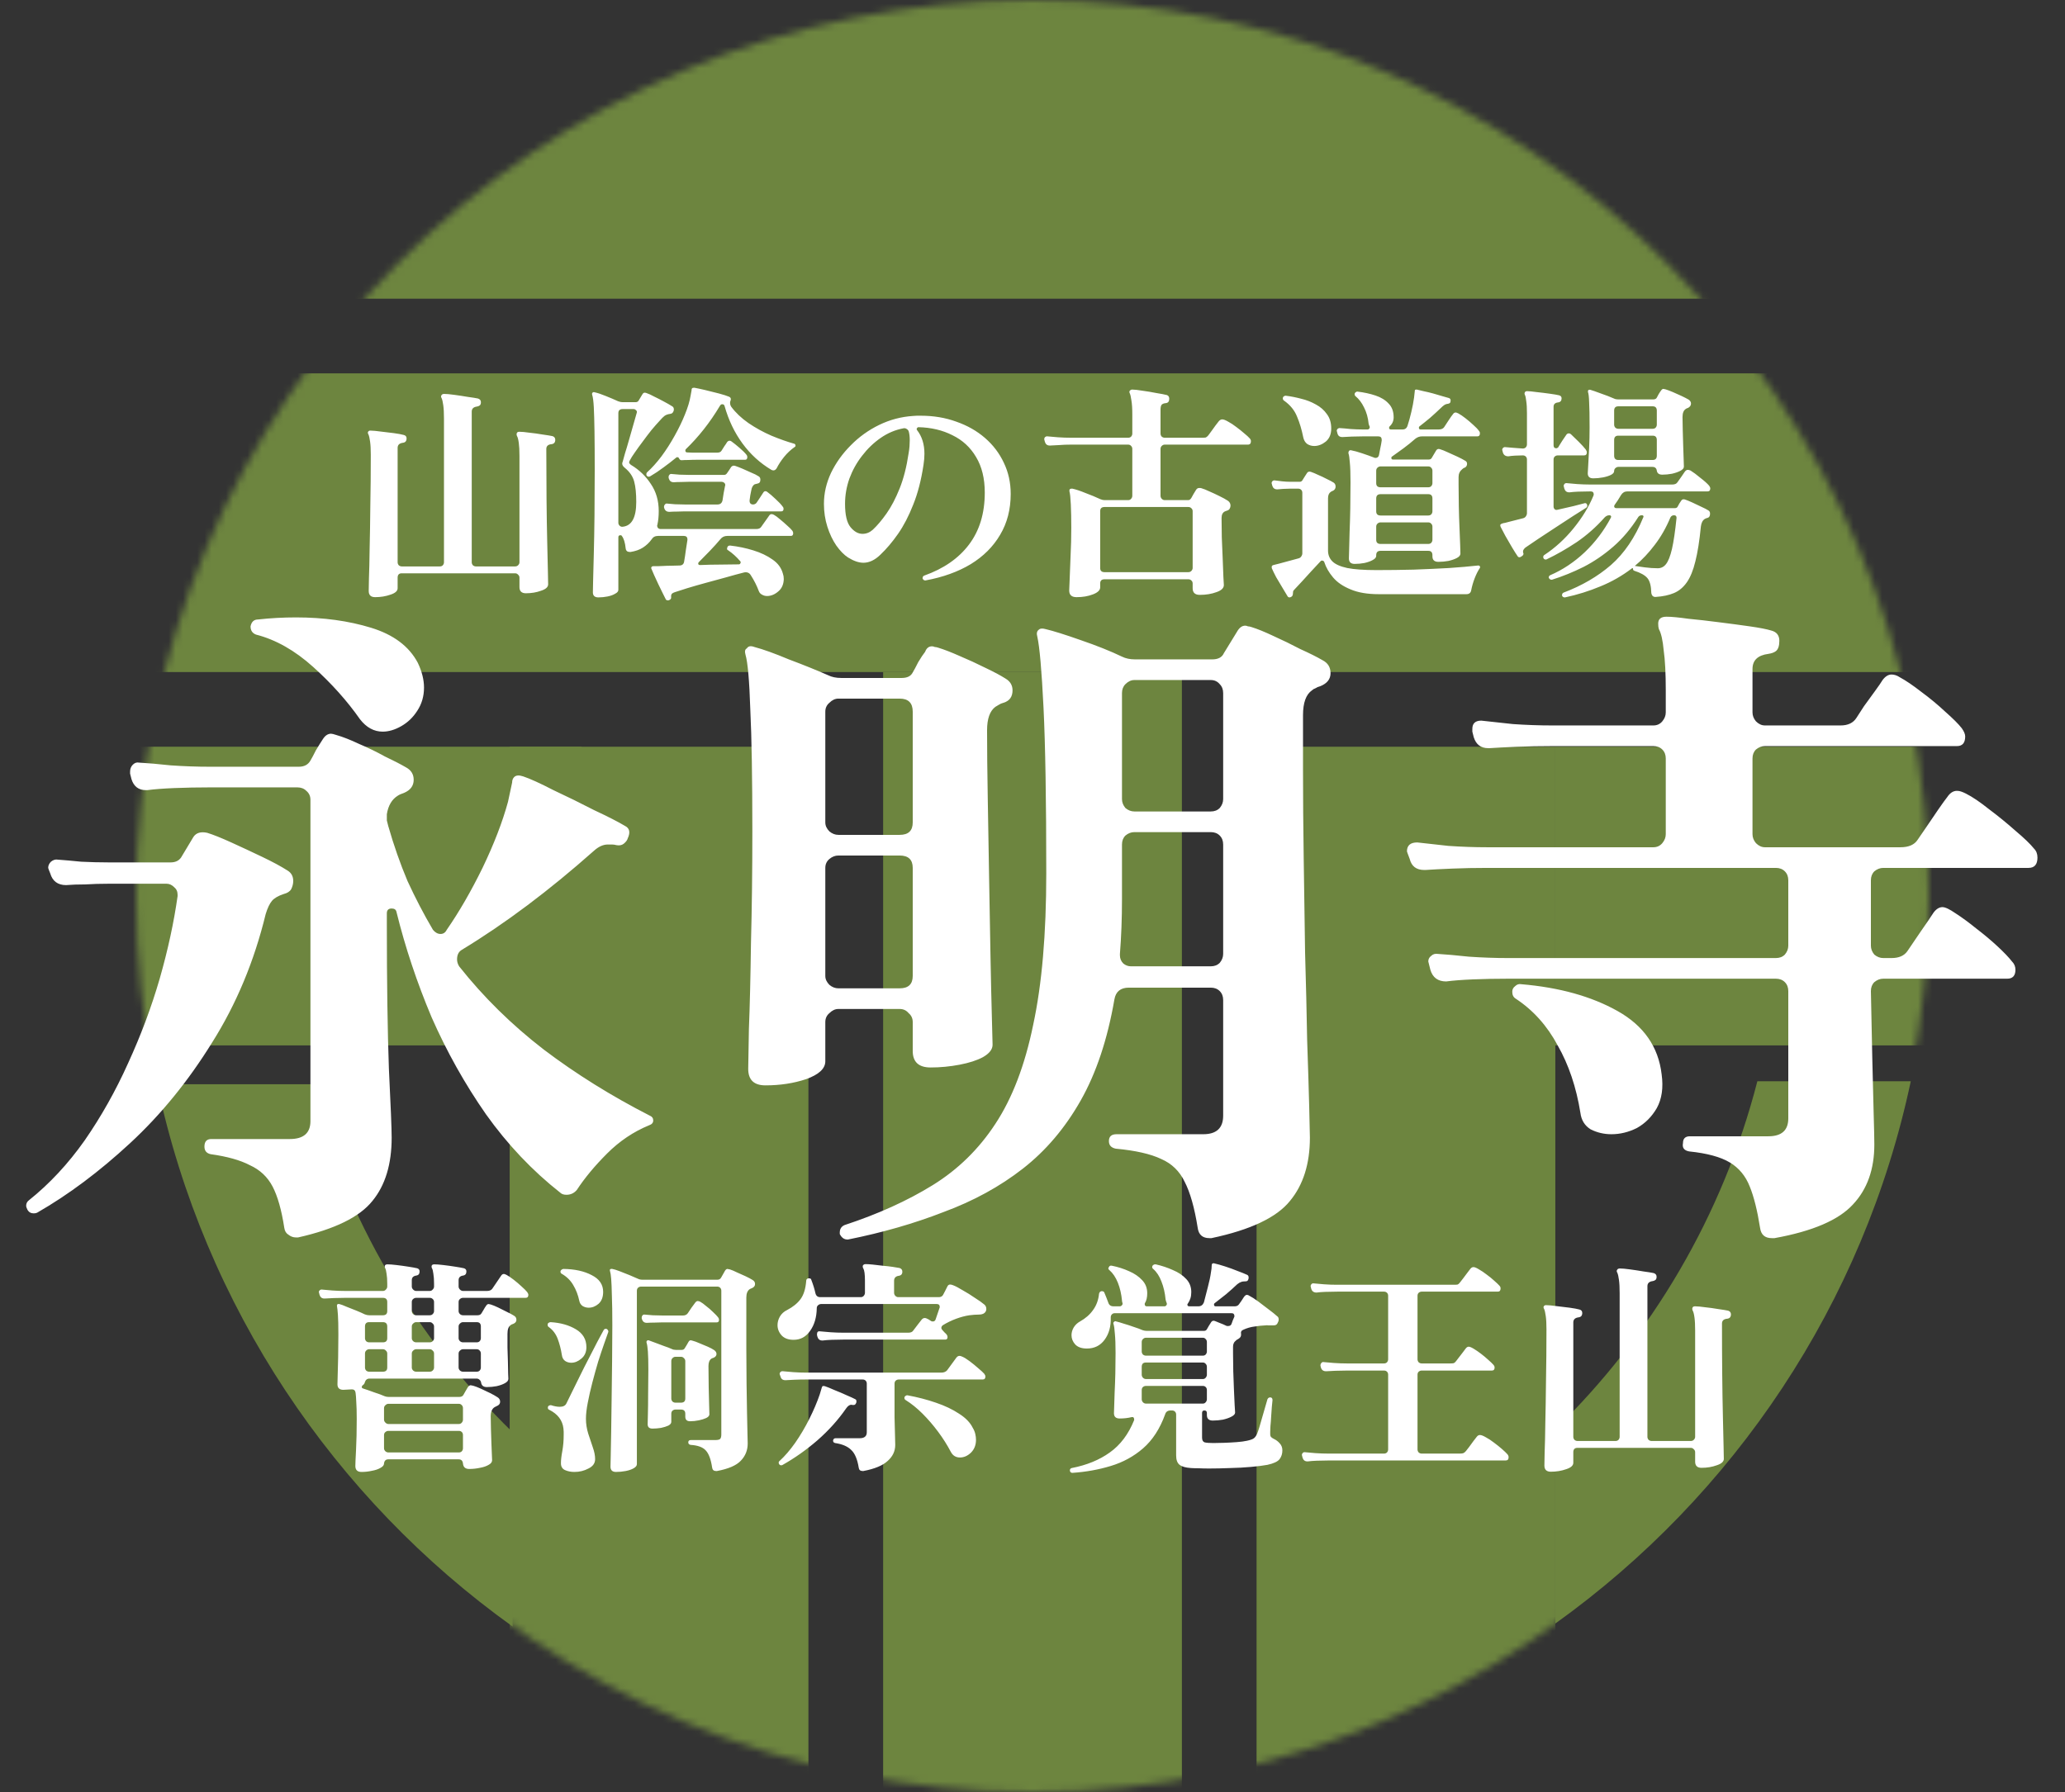 <svg width="288" height="250" viewBox="0 0 288 250" fill="none" xmlns="http://www.w3.org/2000/svg">
<rect x="0" y="0" width="288" height="250" fill="#333333" stroke="none"/>
<mask id="mask0_112_117" style="mask-type:alpha" maskUnits="userSpaceOnUse" x="19" y="0" width="250" height="250">
<circle cx="144" cy="125" r="125" fill="#CDCDCD"/>
</mask>
<g mask="url(#mask0_112_117)">
<rect x="-45.375" y="52.084" width="398.75" height="41.667" fill="#6D853F"/>
<rect x="123.168" y="492.5" width="398.75" height="41.667" transform="rotate(-90 123.168 492.5)" fill="#6D853F"/>
<rect x="71.082" y="312.5" width="208.333" height="41.667" transform="rotate(-90 71.082 312.5)" fill="#6D853F"/>
<rect x="175.25" y="312.5" width="208.333" height="41.667" transform="rotate(-90 175.25 312.5)" fill="#6D853F"/>
<rect x="-127.25" y="104.166" width="208.333" height="41.667" fill="#6D853F"/>
<rect x="216.918" y="104.166" width="208.333" height="41.667" fill="#6D853F"/>
<rect x="-45.375" width="398.75" height="41.667" fill="#6D853F"/>
</g>
<path fill-rule="evenodd" clip-rule="evenodd" d="M21.918 151.25C28.493 182.277 46.578 209.052 71.493 226.899V199.802C58.053 186.7 48.141 169.996 43.316 151.25H21.918Z" fill="#6D853F"/>
<path fill-rule="evenodd" clip-rule="evenodd" d="M266.492 150.834C259.917 181.86 241.833 208.636 216.917 226.483V199.386C230.357 186.284 240.269 169.58 245.094 150.834H266.492Z" fill="#6D853F"/>
<path d="M41.568 172.624H41.28C40.896 172.624 40.544 172.496 40.224 172.24C39.904 172.048 39.712 171.728 39.648 171.28C39.264 168.784 38.72 166.864 38.016 165.52C37.312 164.176 36.256 163.184 34.848 162.544C33.504 161.84 31.68 161.328 29.376 161.008C28.8 160.88 28.512 160.528 28.512 159.952C28.512 159.248 28.832 158.896 29.472 158.896H40.416C42.336 158.896 43.296 158.064 43.296 156.4V111.568C43.296 111.056 43.104 110.64 42.72 110.32C42.4 110 41.984 109.84 41.472 109.84H29.28C27.552 109.84 25.888 109.872 24.288 109.936C22.752 110 21.504 110.096 20.544 110.224H20.352C19.328 110.224 18.656 109.712 18.336 108.688L18.144 107.92V107.632C18.144 107.248 18.272 106.928 18.528 106.672C18.784 106.416 19.072 106.32 19.392 106.384C20.544 106.448 22.016 106.576 23.808 106.768C25.664 106.896 27.488 106.96 29.28 106.96H41.664C42.432 106.96 42.976 106.672 43.296 106.096C43.488 105.776 43.744 105.296 44.064 104.656C44.448 104.016 44.768 103.504 45.024 103.12C45.344 102.608 45.728 102.352 46.176 102.352C46.304 102.352 46.56 102.416 46.944 102.544C47.84 102.8 48.896 103.216 50.112 103.792C51.328 104.304 52.512 104.88 53.664 105.52C54.88 106.096 55.872 106.608 56.64 107.056C57.344 107.44 57.696 108.016 57.696 108.784C57.696 109.616 57.248 110.224 56.352 110.608C55.968 110.736 55.68 110.864 55.488 110.992C54.656 111.504 54.144 112.368 53.952 113.584C53.952 113.84 53.952 114.128 53.952 114.448C54.016 114.704 54.08 114.96 54.144 115.216C54.912 117.904 55.808 120.464 56.832 122.896C57.92 125.264 59.104 127.536 60.384 129.712C60.704 130.096 61.056 130.288 61.44 130.288C61.824 130.288 62.112 130.096 62.304 129.712C64.032 127.216 65.696 124.336 67.296 121.072C68.896 117.744 70.08 114.672 70.848 111.856L71.424 109.168C71.424 108.848 71.52 108.592 71.712 108.4C71.968 108.144 72.384 108.112 72.96 108.304C73.92 108.624 75.328 109.264 77.184 110.224C79.104 111.12 80.992 112.048 82.848 113.008C84.768 113.904 86.208 114.64 87.168 115.216C87.808 115.536 87.936 116.112 87.552 116.944C87.488 117.2 87.296 117.456 86.976 117.712C86.72 117.904 86.4 117.968 86.016 117.904C85.76 117.84 85.536 117.808 85.344 117.808C85.152 117.808 84.96 117.808 84.768 117.808C84.128 117.808 83.488 118.096 82.848 118.672C76.576 124.24 70.432 128.848 64.416 132.496C63.968 132.752 63.744 133.2 63.744 133.84C63.744 134.16 63.84 134.48 64.032 134.8C67.424 139.088 71.36 142.96 75.84 146.416C80.32 149.808 85.248 152.88 90.624 155.632C90.944 155.76 91.104 155.984 91.104 156.304C91.104 156.624 90.912 156.848 90.528 156.976C88.352 157.872 86.4 159.184 84.672 160.912C82.944 162.64 81.536 164.336 80.448 166C80.064 166.448 79.584 166.672 79.008 166.672C78.624 166.672 78.336 166.576 78.144 166.384C74.24 163.312 70.784 159.664 67.776 155.44C64.832 151.216 62.304 146.704 60.192 141.904C58.144 137.04 56.512 132.144 55.296 127.216C55.232 126.896 55.008 126.736 54.624 126.736C54.176 126.736 53.952 126.96 53.952 127.408V128.848C53.952 137.104 54.048 143.856 54.24 149.104C54.496 154.288 54.624 157.488 54.624 158.704C54.624 162.416 53.728 165.36 51.936 167.536C50.144 169.776 46.688 171.472 41.568 172.624ZM5.184 169.168C5.056 169.232 4.896 169.264 4.704 169.264C4.32 169.264 4.032 169.104 3.84 168.784C3.712 168.528 3.648 168.336 3.648 168.208C3.648 167.888 3.776 167.632 4.032 167.44C6.912 165.136 9.504 162.352 11.808 159.088C14.112 155.76 16.128 152.176 17.856 148.336C19.648 144.432 21.12 140.496 22.272 136.528C23.424 132.496 24.256 128.656 24.768 125.008V124.816C24.768 124.368 24.608 124.016 24.288 123.76C23.968 123.44 23.616 123.28 23.232 123.28H15.168C14.016 123.28 12.928 123.312 11.904 123.376C10.88 123.376 9.984 123.408 9.216 123.472C8.064 123.472 7.328 122.928 7.008 121.84L6.816 121.36L6.72 121.072C6.72 120.752 6.848 120.464 7.104 120.208C7.424 119.952 7.744 119.856 8.064 119.92C8.96 119.984 10.048 120.08 11.328 120.208C12.608 120.272 13.856 120.304 15.072 120.304H23.808C24.448 120.304 24.928 120.08 25.248 119.632C25.568 119.12 25.856 118.64 26.112 118.192C26.432 117.68 26.72 117.2 26.976 116.752C27.36 116.176 28 115.984 28.896 116.176C29.728 116.432 30.848 116.88 32.256 117.52C33.664 118.16 35.104 118.832 36.576 119.536C38.048 120.24 39.232 120.88 40.128 121.456C40.64 121.776 40.896 122.256 40.896 122.896C40.896 123.28 40.8 123.664 40.608 124.048C40.416 124.368 40.064 124.592 39.552 124.72C38.784 124.976 38.24 125.296 37.92 125.68C37.6 126.064 37.312 126.672 37.056 127.504C35.456 134.096 32.96 140.08 29.568 145.456C26.24 150.832 22.432 155.504 18.144 159.472C13.856 163.44 9.536 166.672 5.184 169.168ZM55.968 101.296C55.072 101.808 54.208 102.064 53.376 102.064C52.16 102.064 51.104 101.488 50.208 100.336C48.416 97.776 46.24 95.344 43.68 93.04C41.12 90.736 38.464 89.232 35.712 88.528C35.2 88.336 34.944 87.952 34.944 87.376C35.072 86.736 35.424 86.416 36 86.416C37.728 86.224 39.488 86.128 41.28 86.128C45.12 86.128 48.608 86.608 51.744 87.568C54.88 88.528 57.056 90.16 58.272 92.464C58.848 93.68 59.136 94.832 59.136 95.92C59.136 97.136 58.816 98.224 58.176 99.184C57.6 100.08 56.864 100.784 55.968 101.296ZM118.272 172.912H118.176C117.728 172.912 117.376 172.656 117.12 172.144V171.952C117.12 171.44 117.344 171.088 117.792 170.896C122.464 169.36 126.56 167.504 130.08 165.328C133.6 163.152 136.512 160.304 138.816 156.784C141.184 153.2 142.944 148.592 144.096 142.96C145.312 137.328 145.92 130.288 145.92 121.84C145.92 111.6 145.792 103.888 145.536 98.704C145.28 93.52 144.992 90.224 144.672 88.816C144.544 88.368 144.608 88.048 144.864 87.856C145.056 87.664 145.376 87.632 145.824 87.76C146.912 88.016 148.544 88.528 150.72 89.296C152.96 90.064 154.88 90.832 156.48 91.6C156.992 91.856 157.6 91.984 158.304 91.984H169.056C169.888 91.984 170.432 91.696 170.688 91.12L172.512 88.144C172.832 87.568 173.216 87.28 173.664 87.28C173.792 87.28 173.92 87.312 174.048 87.376C174.176 87.376 174.336 87.408 174.528 87.472C175.36 87.728 176.384 88.144 177.6 88.72C178.88 89.296 180.128 89.904 181.344 90.544C182.624 91.12 183.648 91.632 184.416 92.08C185.184 92.464 185.568 93.072 185.568 93.904C185.568 94.736 185.088 95.344 184.128 95.728C183.872 95.792 183.648 95.888 183.456 96.016C183.264 96.08 183.104 96.176 182.976 96.304C182.144 96.88 181.728 98.032 181.728 99.76V107.536C181.728 111.248 181.76 115.312 181.824 119.728C181.888 124.08 181.952 128.464 182.016 132.88C182.144 137.232 182.24 141.296 182.304 145.072C182.432 148.784 182.528 151.888 182.592 154.384C182.656 156.816 182.688 158.256 182.688 158.704C182.688 162.352 181.76 165.296 179.904 167.536C178.048 169.84 174.4 171.568 168.96 172.72H168.672C167.712 172.72 167.168 172.24 167.04 171.28C166.592 168.464 165.984 166.32 165.216 164.848C164.512 163.376 163.424 162.32 161.952 161.68C160.48 160.976 158.368 160.496 155.616 160.24C154.976 160.112 154.656 159.76 154.656 159.184C154.656 158.544 155.008 158.224 155.712 158.224H167.808C169.664 158.224 170.592 157.36 170.592 155.632V139.504C170.592 138.992 170.432 138.576 170.112 138.256C169.792 137.936 169.376 137.776 168.864 137.776H157.44C156.288 137.776 155.616 138.32 155.424 139.408C154.464 144.976 152.896 149.68 150.72 153.52C148.544 157.36 145.856 160.528 142.656 163.024C139.456 165.52 135.776 167.536 131.616 169.072C127.52 170.672 123.072 171.952 118.272 172.912ZM106.752 151.408C105.152 151.408 104.352 150.64 104.352 149.104C104.352 148.528 104.384 146.672 104.448 143.536C104.576 140.336 104.672 136.336 104.736 131.536C104.864 126.672 104.928 121.488 104.928 115.984C104.928 108.56 104.832 102.864 104.64 98.896C104.512 94.928 104.288 92.4 103.968 91.312C103.84 90.864 103.904 90.576 104.16 90.448C104.352 90.128 104.704 90.064 105.216 90.256C106.432 90.576 108.032 91.152 110.016 91.984C112.064 92.752 113.888 93.488 115.488 94.192C116 94.448 116.608 94.576 117.312 94.576H125.76C126.528 94.576 127.04 94.32 127.296 93.808C127.488 93.488 127.744 93.008 128.064 92.368C128.448 91.728 128.768 91.248 129.024 90.928C129.216 90.416 129.536 90.16 129.984 90.16C130.112 90.16 130.24 90.192 130.368 90.256C130.496 90.256 130.656 90.288 130.848 90.352C131.68 90.608 132.672 90.992 133.824 91.504C135.04 92.016 136.224 92.56 137.376 93.136C138.592 93.712 139.552 94.224 140.256 94.672C140.896 95.056 141.216 95.6 141.216 96.304C141.216 97.2 140.8 97.776 139.968 98.032C139.712 98.096 139.488 98.192 139.296 98.32C139.168 98.384 139.008 98.48 138.816 98.608C138.048 99.184 137.664 100.272 137.664 101.872C137.664 104.56 137.696 107.728 137.76 111.376C137.824 115.024 137.888 118.8 137.952 122.704C138.016 126.544 138.08 130.16 138.144 133.552C138.208 136.944 138.272 139.76 138.336 142C138.4 144.176 138.432 145.424 138.432 145.744C138.432 146.384 137.984 146.96 137.088 147.472C136.256 147.92 135.168 148.272 133.824 148.528C132.48 148.784 131.136 148.912 129.792 148.912C128.128 148.912 127.296 148.144 127.296 146.608V142.576C127.296 142.064 127.104 141.648 126.72 141.328C126.4 140.944 125.984 140.752 125.472 140.752H116.928C116.48 140.752 116.064 140.944 115.68 141.328C115.296 141.648 115.104 142.064 115.104 142.576V148.048C115.104 149.072 114.208 149.904 112.416 150.544C110.688 151.12 108.8 151.408 106.752 151.408ZM157.728 134.8H168.864C169.376 134.8 169.792 134.64 170.112 134.32C170.432 133.936 170.592 133.52 170.592 133.072V117.808C170.592 117.296 170.432 116.88 170.112 116.56C169.792 116.24 169.376 116.08 168.864 116.08H158.208C157.76 116.08 157.344 116.24 156.96 116.56C156.64 116.88 156.48 117.296 156.48 117.808V125.488C156.48 128.112 156.384 130.64 156.192 133.072V133.264C156.192 133.712 156.352 134.096 156.672 134.416C156.992 134.672 157.344 134.8 157.728 134.8ZM158.208 113.2H168.864C169.376 113.2 169.792 113.04 170.112 112.72C170.432 112.336 170.592 111.92 170.592 111.472V96.688C170.592 96.176 170.432 95.76 170.112 95.44C169.792 95.056 169.376 94.864 168.864 94.864H158.208C157.76 94.864 157.344 95.056 156.96 95.44C156.64 95.76 156.48 96.176 156.48 96.688V111.472C156.48 111.92 156.64 112.336 156.96 112.72C157.344 113.04 157.76 113.2 158.208 113.2ZM116.928 116.464H125.472C126.688 116.464 127.296 115.888 127.296 114.736V99.28C127.296 98.064 126.688 97.456 125.472 97.456H116.928C116.48 97.456 116.064 97.648 115.68 98.032C115.296 98.352 115.104 98.768 115.104 99.28V114.736C115.104 115.184 115.296 115.6 115.68 115.984C116.064 116.304 116.48 116.464 116.928 116.464ZM116.928 137.872H125.472C126.688 137.872 127.296 137.296 127.296 136.144V121.072C127.296 119.92 126.688 119.344 125.472 119.344H116.928C116.48 119.344 116.064 119.504 115.68 119.824C115.296 120.144 115.104 120.56 115.104 121.072V136.144C115.104 136.592 115.296 137.008 115.68 137.392C116.064 137.712 116.48 137.872 116.928 137.872ZM247.488 172.72H247.104C246.144 172.72 245.6 172.24 245.472 171.28C245.088 168.848 244.608 166.928 244.032 165.52C243.456 164.048 242.528 162.928 241.248 162.16C239.968 161.392 238.08 160.88 235.584 160.624C234.88 160.496 234.592 160.112 234.72 159.472C234.72 158.832 235.04 158.512 235.68 158.512H246.624C248.48 158.512 249.408 157.68 249.408 156.016V138.256C249.408 137.744 249.248 137.328 248.928 137.008C248.608 136.688 248.192 136.528 247.68 136.528H210.336C208.608 136.528 206.976 136.56 205.44 136.624C203.904 136.688 202.656 136.784 201.696 136.912C200.544 136.912 199.808 136.368 199.488 135.28L199.2 134.128C199.2 133.808 199.328 133.552 199.584 133.36C199.84 133.104 200.16 133.008 200.544 133.072C201.632 133.136 203.072 133.264 204.864 133.456C206.72 133.584 208.544 133.648 210.336 133.648H247.68C248.192 133.648 248.608 133.488 248.928 133.168C249.248 132.784 249.408 132.368 249.408 131.92V122.8C249.408 122.288 249.248 121.872 248.928 121.552C248.608 121.232 248.192 121.072 247.68 121.072H207.456C205.728 121.072 204.096 121.104 202.56 121.168C201.024 121.232 199.776 121.296 198.816 121.36H198.624C197.536 121.36 196.864 120.848 196.608 119.824L196.32 119.056L196.224 118.768C196.224 117.936 196.704 117.52 197.664 117.52C198.752 117.648 200.192 117.808 201.984 118C203.84 118.128 205.632 118.192 207.36 118.192H230.592C231.104 118.192 231.52 118 231.84 117.616C232.16 117.232 232.32 116.816 232.32 116.368V105.808C232.32 105.296 232.16 104.88 231.84 104.56C231.52 104.24 231.104 104.08 230.592 104.08H216.48C214.752 104.08 213.088 104.112 211.488 104.176C209.952 104.24 208.704 104.304 207.744 104.368H207.552C206.528 104.368 205.856 103.856 205.536 102.832L205.344 102.064V101.68C205.344 100.912 205.76 100.528 206.592 100.528C207.68 100.656 209.152 100.816 211.008 101.008C212.864 101.136 214.688 101.2 216.48 101.2H230.592C231.104 101.2 231.52 101.008 231.84 100.624C232.16 100.24 232.32 99.824 232.32 99.376V96.304C232.32 93.936 232.224 92.08 232.032 90.736C231.904 89.328 231.68 88.336 231.36 87.76C231.296 87.568 231.264 87.312 231.264 86.992C231.264 86.352 231.648 86.032 232.416 86.032C233.12 86.032 234.144 86.128 235.488 86.32C236.832 86.448 238.24 86.608 239.712 86.8C241.248 86.992 242.688 87.184 244.032 87.376C245.376 87.568 246.368 87.76 247.008 87.952C247.776 88.144 248.16 88.624 248.16 89.392C248.16 90.096 248 90.576 247.68 90.832C247.424 91.024 247.072 91.152 246.624 91.216C245.152 91.408 244.416 92.112 244.416 93.328V99.376C244.416 99.824 244.576 100.24 244.896 100.624C245.28 101.008 245.696 101.2 246.144 101.2H256.704C257.728 101.2 258.464 100.848 258.912 100.144C259.168 99.76 259.52 99.216 259.968 98.512C260.48 97.808 260.992 97.104 261.504 96.4C262.016 95.696 262.368 95.184 262.56 94.864C262.944 94.352 263.36 94.096 263.808 94.096C264 94.096 264.192 94.128 264.384 94.192C264.576 94.256 264.768 94.352 264.96 94.48C265.792 94.928 266.784 95.6 267.936 96.496C269.152 97.392 270.272 98.32 271.296 99.28C272.384 100.24 273.152 101.008 273.6 101.584C273.92 102.032 274.08 102.416 274.08 102.736C274.08 103.632 273.696 104.08 272.928 104.08H246.144C245.696 104.08 245.28 104.24 244.896 104.56C244.576 104.88 244.416 105.296 244.416 105.808V116.368C244.416 116.816 244.576 117.232 244.896 117.616C245.28 118 245.696 118.192 246.144 118.192H265.056C266.208 118.192 267.008 117.84 267.456 117.136C267.776 116.688 268.192 116.08 268.704 115.312C269.28 114.48 269.824 113.68 270.336 112.912C270.912 112.08 271.328 111.504 271.584 111.184C271.968 110.608 272.416 110.32 272.928 110.32C273.12 110.32 273.312 110.352 273.504 110.416C273.696 110.48 273.92 110.576 274.176 110.704C275.072 111.152 276.16 111.888 277.44 112.912C278.72 113.872 279.936 114.864 281.088 115.888C282.304 116.912 283.168 117.744 283.68 118.384C284 118.704 284.16 119.12 284.16 119.632C284.16 120.592 283.744 121.072 282.912 121.072H262.656C262.208 121.072 261.792 121.232 261.408 121.552C261.088 121.872 260.928 122.288 260.928 122.8V131.92C260.928 132.368 261.088 132.784 261.408 133.168C261.792 133.488 262.208 133.648 262.656 133.648H263.808C264.832 133.648 265.568 133.328 266.016 132.688C266.4 132.112 267.008 131.216 267.84 130C268.736 128.72 269.344 127.824 269.664 127.312C270.048 126.8 270.464 126.544 270.912 126.544C271.296 126.544 271.904 126.832 272.736 127.408C273.632 127.984 274.592 128.688 275.616 129.52C276.704 130.352 277.696 131.184 278.592 132.016C279.488 132.848 280.16 133.552 280.608 134.128C280.928 134.448 281.088 134.832 281.088 135.28C281.088 136.112 280.704 136.528 279.936 136.528H262.656C262.208 136.528 261.792 136.688 261.408 137.008C261.088 137.328 260.928 137.744 260.928 138.256C260.992 141.392 261.056 144.464 261.12 147.472C261.184 150.48 261.248 153.072 261.312 155.248C261.376 157.424 261.408 158.896 261.408 159.664C261.408 163.12 260.416 165.904 258.432 168.016C256.448 170.192 252.8 171.76 247.488 172.72ZM224.736 158.224C223.712 158.224 222.752 158 221.856 157.552C221.024 157.04 220.544 156.272 220.416 155.248C219.84 151.664 218.784 148.528 217.248 145.84C215.776 143.088 213.824 140.912 211.392 139.312C211.072 139.12 210.912 138.8 210.912 138.352C210.912 138.032 211.04 137.776 211.296 137.584C211.552 137.328 211.84 137.232 212.16 137.296C217.472 137.744 221.952 138.992 225.6 141.04C229.248 143.088 231.296 146.032 231.744 149.872C232 151.728 231.776 153.296 231.072 154.576C230.368 155.792 229.44 156.72 228.288 157.36C227.136 157.936 225.952 158.224 224.736 158.224Z" fill="white"/>
<path d="M52.32 83.304C51.723 83.304 51.424 83.016 51.424 82.44C51.424 82.312 51.435 81.725 51.456 80.68C51.499 79.635 51.531 78.248 51.552 76.52C51.595 74.771 51.627 72.787 51.648 70.568C51.691 68.328 51.712 65.949 51.712 63.432C51.712 62.664 51.68 62.056 51.616 61.608C51.552 61.139 51.477 60.808 51.392 60.616C51.285 60.445 51.275 60.307 51.36 60.2C51.445 60.093 51.563 60.051 51.712 60.072C52.011 60.072 52.469 60.115 53.088 60.2C53.707 60.264 54.325 60.339 54.944 60.424C55.563 60.509 56.021 60.595 56.32 60.68C56.576 60.744 56.704 60.904 56.704 61.16C56.704 61.523 56.533 61.725 56.192 61.768C55.701 61.832 55.456 62.067 55.456 62.472V78.44C55.456 78.589 55.509 78.728 55.616 78.856C55.744 78.963 55.883 79.016 56.032 79.016H61.344C61.515 79.016 61.653 78.963 61.76 78.856C61.867 78.728 61.92 78.589 61.92 78.44V58.408C61.92 57.619 61.888 57 61.824 56.552C61.76 56.083 61.685 55.752 61.6 55.56C61.493 55.389 61.483 55.251 61.568 55.144C61.632 55.016 61.76 54.952 61.952 54.952C62.272 54.952 62.741 54.995 63.36 55.08C64 55.165 64.629 55.261 65.248 55.368C65.888 55.453 66.357 55.528 66.656 55.592C66.933 55.677 67.072 55.848 67.072 56.104C67.072 56.317 67.019 56.467 66.912 56.552C66.805 56.637 66.677 56.691 66.528 56.712C66.037 56.776 65.792 57.011 65.792 57.416V78.44C65.792 78.589 65.845 78.728 65.952 78.856C66.08 78.963 66.219 79.016 66.368 79.016H71.84C72.011 79.016 72.149 78.963 72.256 78.856C72.384 78.728 72.448 78.589 72.448 78.44V63.592C72.448 62.824 72.416 62.216 72.352 61.768C72.288 61.299 72.203 60.979 72.096 60.808C72.032 60.637 72.032 60.499 72.096 60.392C72.139 60.285 72.256 60.232 72.448 60.232C72.768 60.232 73.227 60.275 73.824 60.36C74.443 60.424 75.061 60.509 75.68 60.616C76.299 60.701 76.757 60.776 77.056 60.84C77.312 60.925 77.44 61.096 77.44 61.352C77.44 61.715 77.269 61.917 76.928 61.96C76.437 62.003 76.192 62.227 76.192 62.632C76.192 65.085 76.203 67.432 76.224 69.672C76.245 71.891 76.277 73.885 76.32 75.656C76.363 77.405 76.395 78.803 76.416 79.848C76.437 80.893 76.448 81.448 76.448 81.512C76.448 81.896 76.117 82.195 75.456 82.408C74.816 82.643 74.112 82.76 73.344 82.76C72.747 82.76 72.448 82.472 72.448 81.896V80.584C72.448 80.413 72.384 80.275 72.256 80.168C72.149 80.04 72.011 79.976 71.84 79.976H56.032C55.648 79.976 55.456 80.179 55.456 80.584V82.056C55.456 82.44 55.125 82.739 54.464 82.952C53.803 83.187 53.088 83.304 52.32 83.304ZM93.312 83.72C93.269 83.741 93.216 83.752 93.152 83.752C93.024 83.752 92.928 83.709 92.864 83.624C92.757 83.432 92.608 83.133 92.416 82.728C92.224 82.344 92.021 81.928 91.808 81.48C91.595 81.032 91.403 80.616 91.232 80.232C91.061 79.827 90.933 79.528 90.848 79.336C90.805 79.229 90.816 79.144 90.88 79.08C90.923 79.016 90.997 78.984 91.104 78.984C91.275 78.984 91.477 78.984 91.712 78.984C91.968 78.963 92.235 78.952 92.512 78.952C92.832 78.931 93.184 78.92 93.568 78.92C93.952 78.899 94.347 78.888 94.752 78.888C95.157 78.888 95.381 78.685 95.424 78.28C95.509 77.789 95.584 77.288 95.648 76.776C95.733 76.264 95.808 75.784 95.872 75.336V75.24C95.872 74.92 95.701 74.76 95.36 74.76H91.776C91.371 74.76 91.072 74.92 90.88 75.24C90.56 75.688 90.155 76.072 89.664 76.392C89.195 76.691 88.619 76.893 87.936 77H87.84C87.499 77 87.307 76.84 87.264 76.52C87.179 75.688 86.997 75.101 86.72 74.76C86.699 74.696 86.635 74.664 86.528 74.664C86.336 74.664 86.24 74.76 86.24 74.952V82.28C86.24 82.493 86.091 82.675 85.792 82.824C85.515 82.995 85.163 83.123 84.736 83.208C84.309 83.293 83.883 83.336 83.456 83.336C82.944 83.336 82.688 83.101 82.688 82.632C82.688 82.504 82.699 81.96 82.72 81C82.741 80.061 82.773 78.813 82.816 77.256C82.859 75.677 82.891 73.896 82.912 71.912C82.933 69.907 82.944 67.805 82.944 65.608C82.944 63.411 82.933 61.597 82.912 60.168C82.891 58.739 82.859 57.619 82.816 56.808C82.773 55.997 82.699 55.421 82.592 55.08C82.549 54.952 82.571 54.845 82.656 54.76C82.72 54.696 82.816 54.685 82.944 54.728C83.349 54.813 83.861 54.984 84.48 55.24C85.12 55.496 85.696 55.741 86.208 55.976C86.315 55.997 86.421 56.029 86.528 56.072C86.635 56.093 86.731 56.104 86.816 56.104H88.64C88.853 56.104 89.003 56.019 89.088 55.848L89.568 55.048C89.696 54.792 89.888 54.717 90.144 54.824C90.464 54.931 90.837 55.101 91.264 55.336C91.712 55.549 92.149 55.773 92.576 56.008C93.024 56.243 93.397 56.456 93.696 56.648C93.888 56.733 93.984 56.893 93.984 57.128C93.984 57.256 93.941 57.384 93.856 57.512C93.771 57.64 93.643 57.715 93.472 57.736C93.131 57.779 92.864 57.875 92.672 58.024C92.501 58.152 92.277 58.376 92 58.696C91.659 59.059 91.275 59.496 90.848 60.008C90.443 60.52 90.037 61.053 89.632 61.608C89.227 62.141 88.864 62.643 88.544 63.112C88.224 63.56 88 63.912 87.872 64.168C87.851 64.232 87.819 64.296 87.776 64.36C87.755 64.403 87.744 64.445 87.744 64.488C87.744 64.616 87.84 64.744 88.032 64.872C89.163 65.555 90.08 66.44 90.784 67.528C91.509 68.595 91.872 69.853 91.872 71.304C91.872 72.008 91.808 72.648 91.68 73.224L91.648 73.32C91.648 73.448 91.691 73.565 91.776 73.672C91.883 73.757 91.989 73.8 92.096 73.8H105.472C105.813 73.8 106.048 73.693 106.176 73.48C106.304 73.309 106.485 73.053 106.72 72.712C106.976 72.349 107.157 72.093 107.264 71.944C107.349 71.795 107.467 71.72 107.616 71.72C107.701 71.72 107.808 71.752 107.936 71.816C108.171 71.944 108.459 72.157 108.8 72.456C109.141 72.733 109.472 73.021 109.792 73.32C110.112 73.597 110.347 73.832 110.496 74.024C110.581 74.131 110.624 74.248 110.624 74.376C110.624 74.632 110.517 74.76 110.304 74.76H101.44C101.035 74.76 100.715 74.909 100.48 75.208C100.032 75.741 99.541 76.285 99.008 76.84C98.475 77.395 97.963 77.917 97.472 78.408C97.408 78.472 97.376 78.536 97.376 78.6C97.376 78.749 97.461 78.824 97.632 78.824C98.592 78.781 99.531 78.76 100.448 78.76C101.387 78.739 102.251 78.728 103.04 78.728C103.147 78.728 103.221 78.675 103.264 78.568C103.328 78.461 103.317 78.365 103.232 78.28C102.72 77.683 102.165 77.181 101.568 76.776C101.397 76.712 101.355 76.573 101.44 76.36C101.483 76.189 101.611 76.104 101.824 76.104C102.955 76.232 104.032 76.456 105.056 76.776C106.101 77.096 106.997 77.523 107.744 78.056C108.491 78.568 108.971 79.219 109.184 80.008C109.269 80.243 109.312 80.499 109.312 80.776C109.291 81.523 109.035 82.099 108.544 82.504C108.053 82.931 107.531 83.144 106.976 83.144C106.72 83.144 106.485 83.08 106.272 82.952C106.059 82.845 105.909 82.675 105.824 82.44C105.547 81.693 105.173 80.957 104.704 80.232C104.512 79.912 104.213 79.784 103.808 79.848C103.04 80.04 102.176 80.275 101.216 80.552C100.277 80.808 99.339 81.064 98.4 81.32C97.461 81.576 96.608 81.821 95.84 82.056C95.093 82.291 94.528 82.472 94.144 82.6C93.888 82.685 93.728 82.781 93.664 82.888C93.6 83.016 93.579 83.176 93.6 83.368V83.4C93.6 83.528 93.504 83.635 93.312 83.72ZM90.688 66.44C90.603 66.483 90.528 66.504 90.464 66.504C90.379 66.504 90.293 66.461 90.208 66.376C90.165 66.333 90.144 66.259 90.144 66.152C90.144 66.045 90.176 65.96 90.24 65.896C90.923 65.277 91.595 64.531 92.256 63.656C92.917 62.76 93.525 61.811 94.08 60.808C94.656 59.784 95.136 58.792 95.52 57.832C95.925 56.851 96.192 55.965 96.32 55.176L96.448 54.472C96.448 54.323 96.469 54.227 96.512 54.184C96.555 54.12 96.661 54.088 96.832 54.088C97.195 54.152 97.696 54.259 98.336 54.408C98.976 54.557 99.616 54.717 100.256 54.888C100.896 55.059 101.365 55.208 101.664 55.336C101.877 55.421 101.963 55.571 101.92 55.784C101.899 55.805 101.888 55.837 101.888 55.88C101.867 55.944 101.845 56.008 101.824 56.072C101.824 56.115 101.824 56.168 101.824 56.232C101.824 56.403 101.877 56.573 101.984 56.744C102.603 57.576 103.403 58.333 104.384 59.016C105.387 59.699 106.453 60.285 107.584 60.776C108.715 61.245 109.771 61.619 110.752 61.896C110.859 61.917 110.923 61.992 110.944 62.12C110.965 62.227 110.933 62.301 110.848 62.344C110.293 62.728 109.792 63.197 109.344 63.752C108.917 64.285 108.576 64.808 108.32 65.32C108.128 65.619 107.883 65.693 107.584 65.544C106.005 64.605 104.661 63.379 103.552 61.864C102.443 60.349 101.611 58.611 101.056 56.648C101.013 56.477 100.907 56.392 100.736 56.392C100.608 56.392 100.512 56.445 100.448 56.552L100.384 56.648C99.019 58.931 97.44 60.936 95.648 62.664C95.605 62.707 95.584 62.771 95.584 62.856C95.584 63.005 95.659 63.091 95.808 63.112C96.043 63.133 96.288 63.144 96.544 63.144C96.821 63.144 97.099 63.144 97.376 63.144H100.032C100.331 63.144 100.533 63.048 100.64 62.856C100.747 62.685 100.875 62.483 101.024 62.248C101.195 62.013 101.323 61.821 101.408 61.672C101.515 61.544 101.632 61.48 101.76 61.48C101.845 61.48 101.931 61.512 102.016 61.576C102.315 61.789 102.688 62.088 103.136 62.472C103.584 62.856 103.915 63.187 104.128 63.464C104.192 63.549 104.224 63.645 104.224 63.752C104.224 64.008 104.128 64.136 103.936 64.136H97.376C96.843 64.136 96.384 64.147 96 64.168C95.616 64.168 95.317 64.179 95.104 64.2H95.04C94.891 64.2 94.773 64.104 94.688 63.912C94.667 63.848 94.613 63.805 94.528 63.784C94.464 63.763 94.4 63.773 94.336 63.816C93.739 64.307 93.131 64.776 92.512 65.224C91.915 65.672 91.307 66.077 90.688 66.44ZM93.408 71.4H93.344C92.981 71.4 92.747 71.229 92.64 70.888L92.608 70.76V70.664C92.608 70.557 92.651 70.461 92.736 70.376C92.821 70.269 92.917 70.227 93.024 70.248C93.323 70.269 93.696 70.301 94.144 70.344C94.613 70.365 95.061 70.376 95.488 70.376H100.064C100.448 70.376 100.683 70.184 100.768 69.8C100.811 69.48 100.864 69.139 100.928 68.776C101.013 68.392 101.077 68.061 101.12 67.784L101.152 67.688C101.152 67.539 101.099 67.421 100.992 67.336C100.885 67.251 100.768 67.208 100.64 67.208H96.128C95.723 67.208 95.328 67.219 94.944 67.24C94.581 67.24 94.272 67.251 94.016 67.272H93.952C93.611 67.272 93.387 67.101 93.28 66.76L93.248 66.632V66.504C93.248 66.397 93.291 66.301 93.376 66.216C93.461 66.131 93.557 66.099 93.664 66.12C93.963 66.141 94.336 66.173 94.784 66.216C95.253 66.237 95.701 66.248 96.128 66.248H100.992C101.163 66.248 101.301 66.163 101.408 65.992C101.493 65.864 101.589 65.725 101.696 65.576C101.803 65.427 101.899 65.277 101.984 65.128C102.155 64.957 102.347 64.915 102.56 65C102.816 65.085 103.147 65.213 103.552 65.384C103.957 65.555 104.363 65.736 104.768 65.928C105.195 66.099 105.536 66.269 105.792 66.44C105.963 66.525 106.048 66.685 106.048 66.92C106.048 67.24 105.909 67.421 105.632 67.464L105.248 67.56C104.992 67.709 104.832 68.008 104.768 68.456C104.725 68.627 104.683 68.84 104.64 69.096C104.619 69.331 104.587 69.565 104.544 69.8V69.864C104.544 70.205 104.715 70.376 105.056 70.376C105.291 70.355 105.461 70.248 105.568 70.056C105.675 69.885 105.824 69.661 106.016 69.384C106.208 69.107 106.347 68.893 106.432 68.744C106.517 68.595 106.624 68.52 106.752 68.52C106.859 68.52 106.955 68.563 107.04 68.648C107.339 68.861 107.712 69.181 108.16 69.608C108.629 70.035 108.96 70.387 109.152 70.664C109.237 70.749 109.28 70.856 109.28 70.984C109.28 71.219 109.173 71.336 108.96 71.336H95.52C95.115 71.336 94.72 71.347 94.336 71.368C93.973 71.368 93.664 71.379 93.408 71.4ZM86.848 73.48C88.107 73.352 88.736 72.2 88.736 70.024C88.736 68.829 88.64 67.88 88.448 67.176C88.256 66.451 87.819 65.811 87.136 65.256C86.901 65.064 86.784 64.883 86.784 64.712C86.784 64.669 86.784 64.627 86.784 64.584C86.805 64.52 86.827 64.456 86.848 64.392C86.912 64.157 87.019 63.773 87.168 63.24C87.339 62.707 87.52 62.099 87.712 61.416C87.904 60.733 88.096 60.061 88.288 59.4C88.48 58.717 88.651 58.12 88.8 57.608L88.832 57.48C88.832 57.373 88.779 57.277 88.672 57.192C88.587 57.107 88.491 57.064 88.384 57.064H86.848C86.443 57.064 86.24 57.256 86.24 57.64V72.936C86.24 73.085 86.304 73.224 86.432 73.352C86.56 73.459 86.699 73.501 86.848 73.48ZM129.088 80.968H129.024C128.875 80.968 128.757 80.883 128.672 80.712V80.648C128.672 80.477 128.747 80.36 128.896 80.296C131.605 79.336 133.685 77.896 135.136 75.976C136.608 74.035 137.344 71.613 137.344 68.712C137.344 66.749 136.939 65.096 136.128 63.752C135.339 62.408 134.24 61.395 132.832 60.712C131.445 60.008 129.867 59.635 128.096 59.592C128.011 59.592 127.936 59.645 127.872 59.752C127.829 59.837 127.84 59.923 127.904 60.008C128.587 60.883 128.928 61.981 128.928 63.304C128.928 63.539 128.917 63.784 128.896 64.04C128.875 64.296 128.843 64.563 128.8 64.84C128.48 66.973 128 68.829 127.36 70.408C126.741 71.987 126.037 73.341 125.248 74.472C124.459 75.603 123.637 76.573 122.784 77.384C122.016 78.131 121.227 78.504 120.416 78.504C119.776 78.504 119.061 78.259 118.272 77.768C117.717 77.405 117.173 76.851 116.64 76.104C116.128 75.357 115.712 74.483 115.392 73.48C115.072 72.477 114.912 71.411 114.912 70.28C114.912 68.808 115.243 67.368 115.904 65.96C116.587 64.552 117.504 63.272 118.656 62.12C119.808 60.947 121.131 59.997 122.624 59.272C124.117 58.547 125.696 58.131 127.36 58.024C127.531 58.003 127.701 57.992 127.872 57.992C128.064 57.992 128.245 57.992 128.416 57.992C130.208 57.992 131.861 58.269 133.376 58.824C134.912 59.357 136.245 60.115 137.376 61.096C138.507 62.077 139.381 63.229 140 64.552C140.64 65.875 140.96 67.325 140.96 68.904C140.96 71.059 140.469 72.957 139.488 74.6C138.528 76.243 137.163 77.608 135.392 78.696C133.621 79.763 131.52 80.52 129.088 80.968ZM121.728 73.896C122.347 73.32 122.987 72.563 123.648 71.624C124.309 70.685 124.917 69.523 125.472 68.136C126.027 66.749 126.443 65.117 126.72 63.24C126.784 62.877 126.827 62.547 126.848 62.248C126.869 61.949 126.88 61.672 126.88 61.416C126.88 60.947 126.837 60.552 126.752 60.232C126.709 60.061 126.613 59.933 126.464 59.848C126.315 59.741 126.155 59.709 125.984 59.752C124.853 59.965 123.797 60.413 122.816 61.096C121.835 61.779 120.971 62.611 120.224 63.592C119.477 64.552 118.891 65.608 118.464 66.76C118.059 67.912 117.856 69.085 117.856 70.28C117.856 71.837 118.112 72.925 118.624 73.544C119.136 74.163 119.691 74.472 120.288 74.472C120.821 74.472 121.301 74.28 121.728 73.896ZM150.144 83.304C149.461 83.304 149.12 82.995 149.12 82.376C149.12 82.184 149.141 81.651 149.184 80.776C149.227 79.88 149.269 78.792 149.312 77.512C149.376 76.232 149.408 74.931 149.408 73.608C149.408 72.371 149.387 71.293 149.344 70.376C149.301 69.437 149.237 68.829 149.152 68.552C149.131 68.403 149.152 68.296 149.216 68.232C149.323 68.168 149.44 68.147 149.568 68.168C150.059 68.275 150.667 68.477 151.392 68.776C152.139 69.053 152.832 69.341 153.472 69.64C153.685 69.725 153.877 69.768 154.048 69.768H157.344C157.515 69.768 157.653 69.704 157.76 69.576C157.867 69.448 157.92 69.309 157.92 69.16V62.632C157.92 62.461 157.867 62.323 157.76 62.216C157.653 62.088 157.515 62.024 157.344 62.024H149.344C148.768 62.024 148.224 62.045 147.712 62.088C147.2 62.109 146.784 62.131 146.464 62.152H146.4C146.059 62.152 145.835 61.981 145.728 61.64L145.664 61.384L145.632 61.288C145.632 61.16 145.675 61.053 145.76 60.968C145.867 60.883 145.973 60.851 146.08 60.872C146.464 60.915 146.955 60.957 147.552 61C148.149 61.043 148.747 61.064 149.344 61.064H157.344C157.515 61.064 157.653 61.011 157.76 60.904C157.867 60.776 157.92 60.637 157.92 60.488V57.864C157.92 56.989 157.877 56.317 157.792 55.848C157.728 55.357 157.643 55.005 157.536 54.792C157.493 54.664 157.515 54.557 157.6 54.472C157.685 54.387 157.781 54.344 157.888 54.344C158.208 54.344 158.688 54.397 159.328 54.504C159.968 54.589 160.608 54.696 161.248 54.824C161.909 54.931 162.411 55.027 162.752 55.112C162.965 55.197 163.072 55.368 163.072 55.624C163.072 55.987 162.923 56.189 162.624 56.232C162.347 56.253 162.144 56.328 162.016 56.456C161.909 56.584 161.856 56.819 161.856 57.16V60.488C161.856 60.637 161.909 60.776 162.016 60.904C162.144 61.011 162.283 61.064 162.432 61.064H167.648C167.883 61.064 168.053 61.053 168.16 61.032C168.267 60.989 168.384 60.893 168.512 60.744C168.619 60.616 168.768 60.413 168.96 60.136C169.152 59.859 169.344 59.592 169.536 59.336C169.749 59.059 169.899 58.867 169.984 58.76C170.133 58.589 170.293 58.504 170.464 58.504C170.656 58.504 170.933 58.611 171.296 58.824C171.659 59.016 172.032 59.261 172.416 59.56C172.821 59.859 173.195 60.157 173.536 60.456C173.877 60.733 174.123 60.957 174.272 61.128C174.4 61.256 174.464 61.395 174.464 61.544C174.464 61.864 174.325 62.024 174.048 62.024H162.432C162.283 62.024 162.144 62.088 162.016 62.216C161.909 62.323 161.856 62.461 161.856 62.632V69.16C161.856 69.309 161.909 69.448 162.016 69.576C162.144 69.704 162.283 69.768 162.432 69.768H165.6C165.707 69.768 165.803 69.757 165.888 69.736C165.973 69.693 166.059 69.608 166.144 69.48C166.251 69.288 166.357 69.096 166.464 68.904C166.592 68.691 166.709 68.499 166.816 68.328C166.923 68.157 167.072 68.072 167.264 68.072C167.392 68.072 167.488 68.083 167.552 68.104C167.851 68.189 168.224 68.339 168.672 68.552C169.12 68.744 169.579 68.957 170.048 69.192C170.539 69.427 170.944 69.651 171.264 69.864C171.499 70.035 171.616 70.259 171.616 70.536C171.616 70.685 171.573 70.835 171.488 70.984C171.403 71.112 171.275 71.197 171.104 71.24L170.848 71.336C170.528 71.485 170.368 71.795 170.368 72.264C170.368 73.032 170.379 73.928 170.4 74.952C170.443 75.976 170.485 76.989 170.528 77.992C170.571 78.973 170.603 79.805 170.624 80.488C170.667 81.171 170.688 81.544 170.688 81.608C170.688 82.035 170.347 82.365 169.664 82.6C168.981 82.856 168.203 82.984 167.328 82.984C166.667 82.984 166.336 82.675 166.336 82.056V81.384C166.336 81.213 166.272 81.075 166.144 80.968C166.037 80.861 165.899 80.808 165.728 80.808H154.048C153.643 80.808 153.44 81 153.44 81.384V81.928C153.44 82.333 153.099 82.664 152.416 82.92C151.755 83.176 150.997 83.304 150.144 83.304ZM154.048 79.816H165.728C165.899 79.816 166.037 79.763 166.144 79.656C166.272 79.528 166.336 79.389 166.336 79.24V71.304C166.336 71.133 166.272 70.995 166.144 70.888C166.037 70.781 165.899 70.728 165.728 70.728H154.048C153.643 70.728 153.44 70.92 153.44 71.304V79.24C153.44 79.624 153.643 79.816 154.048 79.816ZM188.928 78.664C188.395 78.664 188.128 78.408 188.128 77.896C188.128 77.768 188.139 77.373 188.16 76.712C188.181 76.051 188.203 75.219 188.224 74.216C188.267 73.213 188.299 72.115 188.32 70.92C188.341 69.704 188.352 68.488 188.352 67.272C188.352 66.056 188.32 65.139 188.256 64.52C188.213 63.901 188.149 63.475 188.064 63.24V63.144C188.064 63.037 188.096 62.952 188.16 62.888C188.245 62.803 188.352 62.781 188.48 62.824C188.843 62.888 189.344 63.027 189.984 63.24C190.624 63.453 191.189 63.656 191.68 63.848C191.723 63.869 191.776 63.88 191.84 63.88C192.096 63.88 192.256 63.752 192.32 63.496C192.384 63.197 192.448 62.867 192.512 62.504C192.597 62.12 192.661 61.768 192.704 61.448V61.352C192.704 61.032 192.544 60.872 192.224 60.872H190.144C189.568 60.872 189.024 60.883 188.512 60.904C188 60.925 187.584 60.947 187.264 60.968H187.2C186.837 60.968 186.613 60.797 186.528 60.456L186.464 60.2L186.432 60.104C186.432 59.997 186.475 59.901 186.56 59.816C186.667 59.731 186.773 59.699 186.88 59.72C187.264 59.741 187.755 59.784 188.352 59.848C188.949 59.891 189.547 59.912 190.144 59.912H190.72C190.827 59.912 190.912 59.869 190.976 59.784C191.04 59.677 191.051 59.571 191.008 59.464C190.965 59.4 190.923 59.283 190.88 59.112C190.795 58.259 190.581 57.501 190.24 56.84C189.92 56.179 189.525 55.656 189.056 55.272C188.971 55.208 188.928 55.112 188.928 54.984C188.928 54.877 188.971 54.792 189.056 54.728C189.163 54.643 189.259 54.611 189.344 54.632C190.24 54.739 191.072 54.92 191.84 55.176C192.608 55.432 193.216 55.805 193.664 56.296C194.133 56.765 194.368 57.405 194.368 58.216C194.368 58.728 194.176 59.155 193.792 59.496C193.749 59.581 193.728 59.635 193.728 59.656C193.728 59.827 193.813 59.912 193.984 59.912H195.616C195.979 59.912 196.213 59.72 196.32 59.336C196.491 58.824 196.661 58.205 196.832 57.48C197.003 56.755 197.131 56.083 197.216 55.464L197.312 54.6C197.312 54.472 197.333 54.397 197.376 54.376C197.397 54.355 197.472 54.344 197.6 54.344C197.813 54.387 198.123 54.461 198.528 54.568C198.955 54.653 199.403 54.76 199.872 54.888C200.341 55.016 200.779 55.144 201.184 55.272C201.589 55.379 201.888 55.464 202.08 55.528C202.272 55.592 202.347 55.741 202.304 55.976C202.304 56.168 202.187 56.285 201.952 56.328C201.739 56.349 201.557 56.413 201.408 56.52C201.28 56.605 201.12 56.744 200.928 56.936C200.437 57.405 199.936 57.864 199.424 58.312C198.912 58.739 198.421 59.133 197.952 59.496C197.909 59.539 197.888 59.592 197.888 59.656C197.888 59.827 197.963 59.912 198.112 59.912H200.64C201.003 59.912 201.259 59.805 201.408 59.592C201.536 59.4 201.739 59.091 202.016 58.664C202.293 58.237 202.496 57.949 202.624 57.8C202.731 57.629 202.859 57.544 203.008 57.544C203.072 57.544 203.125 57.555 203.168 57.576C203.232 57.597 203.307 57.629 203.392 57.672C203.669 57.821 204 58.045 204.384 58.344C204.768 58.643 205.131 58.952 205.472 59.272C205.835 59.592 206.091 59.859 206.24 60.072C206.347 60.179 206.4 60.307 206.4 60.456C206.4 60.733 206.283 60.872 206.048 60.872H198.336C197.995 60.872 197.685 60.979 197.408 61.192C196.875 61.661 196.32 62.109 195.744 62.536C195.168 62.963 194.635 63.347 194.144 63.688C194.08 63.709 194.048 63.773 194.048 63.88C194.048 64.029 194.123 64.104 194.272 64.104H199.264C199.456 64.104 199.595 64.029 199.68 63.88L200.288 62.856C200.416 62.643 200.597 62.579 200.832 62.664C201.131 62.749 201.504 62.899 201.952 63.112C202.4 63.304 202.848 63.507 203.296 63.72C203.744 63.933 204.107 64.125 204.384 64.296C204.533 64.381 204.608 64.52 204.608 64.712C204.608 64.925 204.512 65.096 204.32 65.224C204.235 65.245 204.16 65.277 204.096 65.32C204.032 65.363 203.979 65.405 203.936 65.448C203.595 65.725 203.424 66.088 203.424 66.536V67.592C203.424 68.531 203.435 69.533 203.456 70.6C203.477 71.667 203.509 72.68 203.552 73.64C203.595 74.6 203.627 75.411 203.648 76.072C203.669 76.712 203.68 77.096 203.68 77.224C203.68 77.459 203.52 77.661 203.2 77.832C202.88 78.003 202.485 78.141 202.016 78.248C201.547 78.333 201.077 78.376 200.608 78.376C200.053 78.376 199.776 78.12 199.776 77.608V77.448C199.776 77.043 199.584 76.84 199.2 76.84H192.544C192.139 76.84 191.936 77.043 191.936 77.448V77.544C191.936 77.757 191.776 77.949 191.456 78.12C191.157 78.291 190.773 78.429 190.304 78.536C189.856 78.621 189.397 78.664 188.928 78.664ZM180.064 83.272C179.979 83.315 179.904 83.336 179.84 83.336C179.712 83.336 179.616 83.272 179.552 83.144C179.403 82.888 179.179 82.515 178.88 82.024C178.581 81.533 178.283 81.032 177.984 80.52C177.707 79.987 177.504 79.571 177.376 79.272C177.355 79.144 177.355 79.048 177.376 78.984C177.419 78.899 177.493 78.845 177.6 78.824L178.368 78.632L181.088 77.896C181.259 77.853 181.387 77.768 181.472 77.64C181.579 77.491 181.632 77.341 181.632 77.192V68.744C181.632 68.573 181.579 68.435 181.472 68.328C181.365 68.221 181.227 68.168 181.056 68.168H179.936C179.616 68.168 179.296 68.179 178.976 68.2C178.677 68.221 178.411 68.243 178.176 68.264H178.112C177.771 68.264 177.547 68.093 177.44 67.752L177.376 67.496L177.344 67.4C177.344 67.293 177.387 67.197 177.472 67.112C177.579 67.027 177.685 66.995 177.792 67.016C178.091 67.059 178.432 67.101 178.816 67.144C179.2 67.187 179.573 67.208 179.936 67.208H181.28C181.429 67.208 181.547 67.144 181.632 67.016C181.717 66.888 181.824 66.717 181.952 66.504C182.08 66.291 182.197 66.109 182.304 65.96C182.432 65.789 182.613 65.747 182.848 65.832C183.104 65.917 183.435 66.056 183.84 66.248C184.245 66.419 184.651 66.611 185.056 66.824C185.461 67.016 185.781 67.187 186.016 67.336C186.187 67.464 186.272 67.645 186.272 67.88C186.272 68.136 186.155 68.328 185.92 68.456C185.835 68.477 185.728 68.531 185.6 68.616C185.344 68.787 185.216 69.085 185.216 69.512V76.808C185.216 77.405 185.419 77.907 185.824 78.312C186.229 78.717 186.923 79.027 187.904 79.24C188.885 79.432 190.24 79.528 191.968 79.528C193.696 79.528 195.424 79.507 197.152 79.464C198.901 79.4 200.544 79.325 202.08 79.24C203.637 79.133 204.992 79.016 206.144 78.888H206.176C206.283 78.888 206.357 78.931 206.4 79.016C206.443 79.101 206.432 79.187 206.368 79.272C206.112 79.656 205.877 80.125 205.664 80.68C205.451 81.235 205.291 81.789 205.184 82.344C205.12 82.707 204.896 82.888 204.512 82.888H192.288C190.709 82.888 189.397 82.664 188.352 82.216C187.307 81.789 186.496 81.235 185.92 80.552C185.344 79.869 184.939 79.165 184.704 78.44C184.683 78.333 184.608 78.259 184.48 78.216C184.352 78.173 184.245 78.205 184.16 78.312C183.776 78.717 183.349 79.176 182.88 79.688C182.411 80.2 181.973 80.68 181.568 81.128C181.163 81.576 180.853 81.907 180.64 82.12C180.491 82.269 180.395 82.387 180.352 82.472C180.331 82.579 180.32 82.685 180.32 82.792C180.32 83.027 180.235 83.187 180.064 83.272ZM183.296 62.216C182.933 62.216 182.603 62.12 182.304 61.928C182.027 61.715 181.845 61.405 181.76 61C181.547 59.933 181.259 58.973 180.896 58.12C180.555 57.245 179.947 56.499 179.072 55.88C178.965 55.816 178.912 55.709 178.912 55.56C178.912 55.453 178.955 55.368 179.04 55.304C179.147 55.219 179.253 55.187 179.36 55.208C180.043 55.293 180.747 55.432 181.472 55.624C182.197 55.795 182.88 56.061 183.52 56.424C184.16 56.765 184.672 57.213 185.056 57.768C185.461 58.301 185.664 58.973 185.664 59.784C185.664 60.573 185.408 61.181 184.896 61.608C184.384 62.013 183.851 62.216 183.296 62.216ZM192.544 75.88H199.2C199.371 75.88 199.509 75.827 199.616 75.72C199.723 75.592 199.776 75.453 199.776 75.304V73.48C199.776 73.309 199.723 73.171 199.616 73.064C199.509 72.936 199.371 72.872 199.2 72.872H192.544C192.373 72.872 192.224 72.936 192.096 73.064C191.989 73.171 191.936 73.309 191.936 73.48V75.304C191.936 75.688 192.139 75.88 192.544 75.88ZM192.544 71.912H199.2C199.371 71.912 199.509 71.859 199.616 71.752C199.723 71.624 199.776 71.485 199.776 71.336V69.544C199.776 69.139 199.584 68.936 199.2 68.936H192.544C192.139 68.936 191.936 69.139 191.936 69.544V71.336C191.936 71.72 192.139 71.912 192.544 71.912ZM192.544 67.976H199.2C199.371 67.976 199.509 67.923 199.616 67.816C199.723 67.688 199.776 67.549 199.776 67.4V65.672C199.776 65.501 199.723 65.363 199.616 65.256C199.509 65.128 199.371 65.064 199.2 65.064H192.544C192.373 65.064 192.224 65.128 192.096 65.256C191.989 65.363 191.936 65.501 191.936 65.672V67.4C191.936 67.784 192.139 67.976 192.544 67.976ZM238.272 71.208C238.421 71.293 238.496 71.443 238.496 71.656C238.496 71.976 238.389 72.168 238.176 72.232C238.005 72.275 237.867 72.328 237.76 72.392C237.461 72.584 237.28 72.936 237.216 73.448C237.024 75.432 236.768 77.053 236.448 78.312C236.149 79.549 235.755 80.52 235.264 81.224C234.773 81.928 234.176 82.429 233.472 82.728C232.768 83.027 231.915 83.208 230.912 83.272H230.848C230.699 83.272 230.571 83.219 230.464 83.112C230.379 83.005 230.325 82.877 230.304 82.728C230.283 81.747 230.101 81.053 229.76 80.648C229.419 80.243 228.811 79.901 227.936 79.624C227.808 79.581 227.744 79.485 227.744 79.336C227.744 79.251 227.701 79.229 227.616 79.272C226.251 80.317 224.779 81.16 223.2 81.8C221.621 82.461 219.979 82.973 218.272 83.336H218.208C218.059 83.336 217.941 83.261 217.856 83.112V83.016C217.856 82.845 217.931 82.728 218.08 82.664C220.619 81.704 222.816 80.424 224.672 78.824C226.528 77.203 228.032 74.984 229.184 72.168C229.205 72.147 229.216 72.115 229.216 72.072C229.216 71.944 229.141 71.88 228.992 71.88C228.757 71.88 228.587 71.965 228.48 72.136C227.456 73.757 226.293 75.133 224.992 76.264C223.691 77.395 222.315 78.333 220.864 79.08C219.413 79.805 217.941 80.403 216.448 80.872H216.384C216.235 80.872 216.117 80.797 216.032 80.648C216.032 80.627 216.021 80.616 216 80.616C216 80.595 216 80.573 216 80.552C216 80.403 216.075 80.296 216.224 80.232C217.952 79.485 219.552 78.419 221.024 77.032C222.496 75.624 223.712 74.013 224.672 72.2C224.672 72.179 224.672 72.168 224.672 72.168C224.693 72.147 224.704 72.125 224.704 72.104C224.704 71.955 224.619 71.88 224.448 71.88C224.213 71.88 224 71.976 223.808 72.168C222.613 73.512 221.312 74.664 219.904 75.624C218.496 76.563 217.099 77.363 215.712 78.024C215.691 78.045 215.648 78.056 215.584 78.056C215.435 78.056 215.328 77.992 215.264 77.864C215.243 77.821 215.232 77.768 215.232 77.704C215.232 77.576 215.285 77.48 215.392 77.416C216.907 76.413 218.261 75.176 219.456 73.704C220.672 72.211 221.6 70.685 222.24 69.128C222.261 69.085 222.272 69.032 222.272 68.968C222.272 68.691 222.133 68.552 221.856 68.552H221.792C221.195 68.552 220.64 68.563 220.128 68.584C219.637 68.605 219.232 68.637 218.912 68.68H218.848C218.507 68.68 218.283 68.509 218.176 68.168L218.08 67.784C218.08 67.677 218.123 67.581 218.208 67.496C218.293 67.411 218.4 67.379 218.528 67.4C218.891 67.443 219.371 67.485 219.968 67.528C220.587 67.571 221.195 67.592 221.792 67.592H233.216C233.579 67.592 233.824 67.485 233.952 67.272C234.101 67.08 234.283 66.824 234.496 66.504C234.709 66.184 234.869 65.949 234.976 65.8C235.104 65.629 235.243 65.544 235.392 65.544C235.499 65.544 235.627 65.576 235.776 65.64C236.16 65.875 236.619 66.216 237.152 66.664C237.707 67.091 238.112 67.453 238.368 67.752C238.475 67.901 238.528 68.029 238.528 68.136C238.528 68.413 238.4 68.552 238.144 68.552H226.944C226.581 68.552 226.293 68.723 226.08 69.064C225.781 69.576 225.483 70.035 225.184 70.44C225.141 70.525 225.12 70.579 225.12 70.6C225.12 70.792 225.227 70.888 225.44 70.888H233.568C233.781 70.888 233.92 70.813 233.984 70.664C234.048 70.557 234.123 70.419 234.208 70.248C234.315 70.077 234.4 69.949 234.464 69.864C234.571 69.672 234.741 69.608 234.976 69.672C235.232 69.757 235.573 69.896 236 70.088C236.427 70.28 236.853 70.483 237.28 70.696C237.707 70.888 238.037 71.059 238.272 71.208ZM222.208 66.728C221.696 66.728 221.44 66.493 221.44 66.024C221.44 65.917 221.461 65.544 221.504 64.904C221.547 64.243 221.589 63.443 221.632 62.504C221.675 61.565 221.696 60.616 221.696 59.656C221.696 58.013 221.675 56.829 221.632 56.104C221.611 55.379 221.557 54.909 221.472 54.696C221.451 54.568 221.472 54.472 221.536 54.408C221.621 54.365 221.707 54.355 221.792 54.376C222.091 54.461 222.581 54.632 223.264 54.888C223.947 55.123 224.555 55.357 225.088 55.592C225.259 55.677 225.451 55.72 225.664 55.72H230.56C230.816 55.72 230.987 55.635 231.072 55.464C231.136 55.357 231.221 55.197 231.328 54.984C231.456 54.771 231.563 54.611 231.648 54.504C231.755 54.333 231.872 54.248 232 54.248C232.043 54.248 232.085 54.259 232.128 54.28C232.171 54.28 232.224 54.291 232.288 54.312C232.565 54.397 232.907 54.525 233.312 54.696C233.717 54.867 234.123 55.048 234.528 55.24C234.933 55.432 235.264 55.603 235.52 55.752C235.733 55.901 235.84 56.083 235.84 56.296C235.84 56.552 235.701 56.755 235.424 56.904C235.275 56.947 235.179 56.989 235.136 57.032C234.816 57.224 234.656 57.608 234.656 58.184C234.656 58.675 234.667 59.283 234.688 60.008C234.709 60.733 234.731 61.469 234.752 62.216C234.773 62.941 234.795 63.571 234.816 64.104C234.837 64.637 234.848 64.968 234.848 65.096C234.848 65.309 234.688 65.501 234.368 65.672C234.048 65.843 233.653 65.981 233.184 66.088C232.715 66.173 232.267 66.216 231.84 66.216C231.392 66.216 231.136 66.035 231.072 65.672C231.029 65.309 230.816 65.128 230.432 65.128H225.728C225.579 65.128 225.44 65.181 225.312 65.288C225.184 65.395 225.12 65.533 225.12 65.704C225.12 65.917 224.971 66.099 224.672 66.248C224.373 66.397 224 66.515 223.552 66.6C223.104 66.685 222.656 66.728 222.208 66.728ZM221.344 70.408L221.376 70.504C221.376 70.675 221.312 70.792 221.184 70.856C220.736 71.133 220.128 71.517 219.36 72.008C218.613 72.499 217.813 73.021 216.96 73.576C216.107 74.131 215.296 74.664 214.528 75.176C213.781 75.688 213.184 76.093 212.736 76.392C212.523 76.584 212.416 76.755 212.416 76.904C212.416 76.925 212.416 76.968 212.416 77.032C212.437 77.075 212.448 77.117 212.448 77.16L212.48 77.224C212.48 77.395 212.373 77.533 212.16 77.64C212.096 77.704 212.011 77.736 211.904 77.736C211.797 77.736 211.712 77.683 211.648 77.576C211.456 77.299 211.2 76.893 210.88 76.36C210.56 75.827 210.251 75.293 209.952 74.76C209.653 74.205 209.429 73.779 209.28 73.48C209.237 73.352 209.227 73.256 209.248 73.192C209.291 73.128 209.376 73.075 209.504 73.032C209.611 72.989 209.749 72.957 209.92 72.936C210.112 72.893 210.315 72.84 210.528 72.776L212.416 72.296C212.587 72.253 212.715 72.168 212.8 72.04C212.907 71.891 212.96 71.741 212.96 71.592V64.104C212.96 63.933 212.907 63.795 212.8 63.688C212.693 63.581 212.555 63.528 212.384 63.528C212.043 63.528 211.68 63.539 211.296 63.56C210.933 63.581 210.624 63.613 210.368 63.656C209.963 63.656 209.707 63.475 209.6 63.112L209.536 62.856L209.504 62.76C209.504 62.653 209.547 62.557 209.632 62.472C209.739 62.387 209.845 62.355 209.952 62.376C210.251 62.397 210.624 62.429 211.072 62.472C211.541 62.515 211.979 62.547 212.384 62.568C212.555 62.568 212.693 62.515 212.8 62.408C212.907 62.28 212.96 62.141 212.96 61.992V57.64C212.96 56.936 212.928 56.381 212.864 55.976C212.821 55.549 212.757 55.251 212.672 55.08C212.608 54.952 212.608 54.835 212.672 54.728C212.715 54.621 212.821 54.568 212.992 54.568C213.269 54.568 213.707 54.611 214.304 54.696C214.923 54.76 215.531 54.835 216.128 54.92C216.747 55.005 217.184 55.08 217.44 55.144C217.675 55.208 217.792 55.347 217.792 55.56C217.792 55.901 217.632 56.093 217.312 56.136C216.885 56.179 216.672 56.381 216.672 56.744V62.12C216.672 62.397 216.8 62.536 217.056 62.536C217.141 62.536 217.237 62.483 217.344 62.376C217.344 62.376 217.365 62.333 217.408 62.248C217.515 62.077 217.675 61.821 217.888 61.48C218.123 61.117 218.304 60.851 218.432 60.68C218.517 60.531 218.645 60.456 218.816 60.456C218.923 60.456 219.019 60.499 219.104 60.584C219.403 60.861 219.765 61.213 220.192 61.64C220.619 62.067 220.939 62.419 221.152 62.696C221.259 62.845 221.312 62.984 221.312 63.112C221.312 63.389 221.184 63.528 220.928 63.528H217.248C217.099 63.528 216.96 63.581 216.832 63.688C216.725 63.795 216.672 63.933 216.672 64.104V70.664C216.672 70.813 216.725 70.941 216.832 71.048C216.939 71.133 217.067 71.155 217.216 71.112C218.048 70.92 218.795 70.749 219.456 70.6C220.117 70.429 220.608 70.301 220.928 70.216L221.056 70.184C221.205 70.184 221.301 70.259 221.344 70.408ZM225.12 61.384V63.56C225.12 63.965 225.312 64.168 225.696 64.168H230.496C230.88 64.168 231.072 63.965 231.072 63.56V61.384C231.072 60.979 230.88 60.776 230.496 60.776H225.696C225.312 60.776 225.12 60.979 225.12 61.384ZM225.12 57.288V59.24C225.12 59.389 225.173 59.528 225.28 59.656C225.408 59.763 225.547 59.816 225.696 59.816H230.496C230.667 59.816 230.805 59.763 230.912 59.656C231.019 59.528 231.072 59.389 231.072 59.24V57.288C231.072 56.883 230.88 56.68 230.496 56.68H225.696C225.312 56.68 225.12 56.883 225.12 57.288ZM231.2 79.272C231.669 79.272 232.053 79.08 232.352 78.696C232.672 78.291 232.949 77.587 233.184 76.584C233.419 75.56 233.632 74.109 233.824 72.232C233.824 71.997 233.707 71.88 233.472 71.88C233.237 71.88 233.067 71.987 232.96 72.2C232.363 73.629 231.637 74.899 230.784 76.008C229.952 77.117 229.024 78.099 228 78.952H228.032C228.288 78.995 228.736 79.059 229.376 79.144C230.037 79.229 230.645 79.272 231.2 79.272Z" fill="white"/>
<path d="M50.424 205.336C49.848 205.336 49.56 205.059 49.56 204.504C49.56 204.227 49.592 203.48 49.656 202.264C49.72 201.027 49.752 199.587 49.752 197.944C49.752 196.941 49.731 196.152 49.688 195.576C49.667 195 49.635 194.573 49.592 194.296C49.549 193.976 49.379 193.816 49.08 193.816C48.888 193.816 48.685 193.827 48.472 193.848C48.28 193.869 48.088 193.88 47.896 193.88C47.341 193.88 47.064 193.624 47.064 193.112C47.064 192.92 47.075 192.493 47.096 191.832C47.117 191.171 47.139 190.349 47.16 189.368C47.181 188.387 47.192 187.32 47.192 186.168C47.192 184.931 47.171 184.013 47.128 183.416C47.085 182.819 47.043 182.424 47 182.232C46.979 182.147 46.989 182.061 47.032 181.976C47.096 181.912 47.192 181.891 47.32 181.912C47.576 181.976 47.917 182.104 48.344 182.296C48.792 182.467 49.251 182.648 49.72 182.84C50.189 183.032 50.573 183.203 50.872 183.352C50.979 183.373 51.085 183.405 51.192 183.448C51.299 183.469 51.395 183.48 51.48 183.48H53.4C53.805 183.48 54.008 183.288 54.008 182.904V181.624C54.008 181.24 53.805 181.048 53.4 181.048H48.184C47.608 181.048 47.064 181.059 46.552 181.08C46.04 181.101 45.624 181.123 45.304 181.144H45.24C44.899 181.144 44.675 180.973 44.568 180.632L44.472 180.248C44.472 180.141 44.515 180.056 44.6 179.992C44.685 179.907 44.792 179.875 44.92 179.896C45.283 179.917 45.763 179.96 46.36 180.024C46.979 180.067 47.587 180.088 48.184 180.088H53.4C53.571 180.088 53.709 180.024 53.816 179.896C53.944 179.768 54.008 179.629 54.008 179.48V179.064C54.008 178.509 53.976 178.051 53.912 177.688C53.869 177.325 53.805 177.069 53.72 176.92C53.656 176.813 53.645 176.685 53.688 176.536C53.752 176.429 53.869 176.376 54.04 176.376C54.339 176.376 54.755 176.408 55.288 176.472C55.843 176.536 56.387 176.611 56.92 176.696C57.475 176.781 57.891 176.856 58.168 176.92C58.403 176.984 58.52 177.133 58.52 177.368C58.52 177.709 58.36 177.901 58.04 177.944C57.635 178.008 57.432 178.221 57.432 178.584V179.48C57.432 179.629 57.496 179.768 57.624 179.896C57.752 180.024 57.891 180.088 58.04 180.088H59.928C60.099 180.088 60.237 180.024 60.344 179.896C60.472 179.768 60.536 179.629 60.536 179.48V179.064C60.536 178.509 60.504 178.051 60.44 177.688C60.397 177.325 60.333 177.069 60.248 176.92C60.184 176.813 60.173 176.685 60.216 176.536C60.28 176.429 60.397 176.376 60.568 176.376C60.867 176.376 61.283 176.408 61.816 176.472C62.371 176.536 62.915 176.611 63.448 176.696C64.003 176.781 64.419 176.856 64.696 176.92C64.931 176.984 65.048 177.133 65.048 177.368C65.048 177.709 64.888 177.901 64.568 177.944C64.163 178.008 63.96 178.221 63.96 178.584V179.48C63.96 179.629 64.024 179.768 64.152 179.896C64.28 180.024 64.419 180.088 64.568 180.088H67.928C68.269 180.088 68.515 179.981 68.664 179.768L69.88 177.976C69.987 177.805 70.115 177.72 70.264 177.72C70.328 177.72 70.381 177.731 70.424 177.752C70.488 177.773 70.563 177.805 70.648 177.848C70.925 177.997 71.256 178.221 71.64 178.52C72.024 178.819 72.387 179.128 72.728 179.448C73.091 179.768 73.357 180.035 73.528 180.248C73.635 180.397 73.688 180.525 73.688 180.632C73.688 180.909 73.56 181.048 73.304 181.048H64.568C64.419 181.048 64.28 181.101 64.152 181.208C64.024 181.315 63.96 181.453 63.96 181.624V182.904C63.96 183.053 64.024 183.192 64.152 183.32C64.28 183.427 64.419 183.48 64.568 183.48H66.616C66.872 183.48 67.053 183.384 67.16 183.192C67.224 183.085 67.32 182.925 67.448 182.712C67.576 182.477 67.683 182.307 67.768 182.2C67.875 182.008 68.003 181.912 68.152 181.912C68.195 181.912 68.237 181.923 68.28 181.944C68.323 181.944 68.376 181.955 68.44 181.976C68.717 182.061 69.059 182.2 69.464 182.392C69.869 182.584 70.275 182.787 70.68 183C71.085 183.192 71.405 183.363 71.64 183.512C71.896 183.64 72.024 183.843 72.024 184.12C72.024 184.376 71.864 184.568 71.544 184.696C71.48 184.717 71.416 184.739 71.352 184.76C71.309 184.781 71.267 184.813 71.224 184.856C70.925 185.048 70.776 185.453 70.776 186.072C70.776 186.648 70.776 187.288 70.776 187.992C70.797 188.675 70.819 189.336 70.84 189.976C70.861 190.616 70.872 191.16 70.872 191.608C70.893 192.035 70.904 192.28 70.904 192.344C70.904 192.579 70.744 192.781 70.424 192.952C70.125 193.123 69.741 193.261 69.272 193.368C68.824 193.453 68.365 193.496 67.896 193.496C67.427 193.496 67.16 193.283 67.096 192.856C67.075 192.707 67 192.579 66.872 192.472C66.765 192.365 66.627 192.312 66.456 192.312H51.544C51.203 192.312 50.979 192.493 50.872 192.856C50.851 193.005 50.744 193.144 50.552 193.272C50.488 193.336 50.456 193.411 50.456 193.496C50.456 193.581 50.509 193.645 50.616 193.688C51.085 193.837 51.608 194.019 52.184 194.232C52.781 194.424 53.272 194.605 53.656 194.776C53.827 194.84 54.008 194.872 54.2 194.872H64.056C64.333 194.872 64.525 194.776 64.632 194.584C64.696 194.477 64.792 194.307 64.92 194.072C65.069 193.837 65.176 193.656 65.24 193.528C65.368 193.336 65.507 193.24 65.656 193.24C65.699 193.24 65.741 193.251 65.784 193.272C65.848 193.272 65.912 193.283 65.976 193.304C66.275 193.389 66.637 193.528 67.064 193.72C67.491 193.912 67.917 194.115 68.344 194.328C68.771 194.541 69.112 194.733 69.368 194.904C69.624 195.053 69.752 195.267 69.752 195.544C69.752 195.821 69.592 196.024 69.272 196.152C69.229 196.173 69.187 196.195 69.144 196.216C69.101 196.237 69.059 196.259 69.016 196.28C68.632 196.493 68.44 196.931 68.44 197.592C68.44 198.104 68.451 198.701 68.472 199.384C68.493 200.045 68.515 200.696 68.536 201.336C68.557 201.955 68.579 202.488 68.6 202.936C68.621 203.384 68.632 203.64 68.632 203.704C68.632 203.96 68.472 204.173 68.152 204.344C67.832 204.536 67.427 204.675 66.936 204.76C66.445 204.867 65.944 204.92 65.432 204.92C64.899 204.92 64.611 204.664 64.568 204.152C64.525 203.768 64.323 203.576 63.96 203.576H54.168C53.805 203.576 53.603 203.768 53.56 204.152C53.56 204.387 53.4 204.589 53.08 204.76C52.76 204.952 52.355 205.091 51.864 205.176C51.395 205.283 50.915 205.336 50.424 205.336ZM54.168 202.616H63.992C64.163 202.616 64.301 202.563 64.408 202.456C64.515 202.328 64.568 202.189 64.568 202.04V200.184C64.568 200.013 64.515 199.875 64.408 199.768C64.301 199.661 64.163 199.608 63.992 199.608H54.168C54.019 199.608 53.88 199.661 53.752 199.768C53.624 199.875 53.56 200.013 53.56 200.184V202.04C53.56 202.189 53.624 202.328 53.752 202.456C53.88 202.563 54.019 202.616 54.168 202.616ZM54.168 198.648H63.992C64.163 198.648 64.301 198.584 64.408 198.456C64.515 198.328 64.568 198.189 64.568 198.04V196.44C64.568 196.269 64.515 196.131 64.408 196.024C64.301 195.896 64.163 195.832 63.992 195.832H54.168C54.019 195.832 53.88 195.896 53.752 196.024C53.624 196.131 53.56 196.269 53.56 196.44V198.04C53.56 198.189 53.624 198.328 53.752 198.456C53.88 198.584 54.019 198.648 54.168 198.648ZM51.48 191.352H53.4C53.805 191.352 54.008 191.16 54.008 190.776V188.824C54.008 188.653 53.944 188.515 53.816 188.408C53.709 188.28 53.571 188.216 53.4 188.216H51.48C51.331 188.216 51.192 188.28 51.064 188.408C50.957 188.515 50.904 188.653 50.904 188.824V190.776C50.904 190.925 50.957 191.064 51.064 191.192C51.192 191.299 51.331 191.352 51.48 191.352ZM64.568 191.352H66.488C66.659 191.352 66.797 191.299 66.904 191.192C67.011 191.064 67.064 190.925 67.064 190.776V188.824C67.064 188.653 67.011 188.515 66.904 188.408C66.797 188.28 66.659 188.216 66.488 188.216H64.568C64.419 188.216 64.28 188.28 64.152 188.408C64.024 188.515 63.96 188.653 63.96 188.824V190.776C63.96 190.925 64.024 191.064 64.152 191.192C64.28 191.299 64.419 191.352 64.568 191.352ZM58.04 191.352H59.928C60.099 191.352 60.237 191.299 60.344 191.192C60.472 191.064 60.536 190.925 60.536 190.776V188.824C60.536 188.653 60.472 188.515 60.344 188.408C60.237 188.28 60.099 188.216 59.928 188.216H58.04C57.891 188.216 57.752 188.28 57.624 188.408C57.496 188.515 57.432 188.653 57.432 188.824V190.776C57.432 190.925 57.496 191.064 57.624 191.192C57.752 191.299 57.891 191.352 58.04 191.352ZM51.48 187.256H53.4C53.805 187.256 54.008 187.064 54.008 186.68V185.048C54.008 184.643 53.805 184.44 53.4 184.44H51.48C51.096 184.44 50.904 184.643 50.904 185.048V186.68C50.904 186.829 50.957 186.968 51.064 187.096C51.192 187.203 51.331 187.256 51.48 187.256ZM64.568 187.256H66.488C66.659 187.256 66.797 187.203 66.904 187.096C67.011 186.968 67.064 186.829 67.064 186.68V185.048C67.064 184.643 66.872 184.44 66.488 184.44H64.568C64.419 184.44 64.28 184.504 64.152 184.632C64.024 184.739 63.96 184.877 63.96 185.048V186.68C63.96 186.829 64.024 186.968 64.152 187.096C64.28 187.203 64.419 187.256 64.568 187.256ZM58.04 187.256H59.928C60.099 187.256 60.237 187.203 60.344 187.096C60.472 186.968 60.536 186.829 60.536 186.68V185.048C60.536 184.877 60.472 184.739 60.344 184.632C60.237 184.504 60.099 184.44 59.928 184.44H58.04C57.891 184.44 57.752 184.504 57.624 184.632C57.496 184.739 57.432 184.877 57.432 185.048V186.68C57.432 186.829 57.496 186.968 57.624 187.096C57.752 187.203 57.891 187.256 58.04 187.256ZM58.04 183.48H59.928C60.099 183.48 60.237 183.427 60.344 183.32C60.472 183.192 60.536 183.053 60.536 182.904V181.624C60.536 181.453 60.472 181.315 60.344 181.208C60.237 181.101 60.099 181.048 59.928 181.048H58.04C57.891 181.048 57.752 181.101 57.624 181.208C57.496 181.315 57.432 181.453 57.432 181.624V182.904C57.432 183.053 57.496 183.192 57.624 183.32C57.752 183.427 57.891 183.48 58.04 183.48ZM85.912 205.336C85.4 205.336 85.144 205.091 85.144 204.6C85.144 204.493 85.155 203.992 85.176 203.096C85.197 202.2 85.219 201.048 85.24 199.64C85.261 198.232 85.283 196.685 85.304 195C85.325 193.293 85.347 191.565 85.368 189.816C85.389 188.067 85.4 186.424 85.4 184.888C85.4 183.139 85.379 181.752 85.336 180.728C85.315 179.683 85.283 178.904 85.24 178.392C85.197 177.88 85.144 177.528 85.08 177.336C85.037 177.208 85.048 177.112 85.112 177.048C85.197 177.005 85.293 176.995 85.4 177.016C85.635 177.059 85.976 177.165 86.424 177.336C86.872 177.507 87.331 177.688 87.8 177.88C88.269 178.072 88.664 178.243 88.984 178.392C89.155 178.477 89.357 178.52 89.592 178.52H100.056C100.291 178.52 100.461 178.424 100.568 178.232C100.632 178.125 100.717 177.976 100.824 177.784C100.952 177.571 101.048 177.4 101.112 177.272C101.219 177.101 101.336 177.016 101.464 177.016C101.507 177.016 101.549 177.027 101.592 177.048C101.656 177.048 101.72 177.059 101.784 177.08C102.061 177.165 102.392 177.304 102.776 177.496C103.181 177.667 103.587 177.848 103.992 178.04C104.397 178.232 104.717 178.403 104.952 178.552C105.187 178.68 105.304 178.872 105.304 179.128C105.304 179.384 105.155 179.576 104.856 179.704C104.792 179.725 104.739 179.747 104.696 179.768C104.653 179.789 104.611 179.811 104.568 179.832C104.248 180.045 104.088 180.44 104.088 181.016V188.216C104.088 189.88 104.099 191.469 104.12 192.984C104.141 194.477 104.163 195.832 104.184 197.048C104.205 198.264 104.227 199.256 104.248 200.024C104.269 200.771 104.28 201.219 104.28 201.368C104.28 202.307 103.96 203.107 103.32 203.768C102.701 204.429 101.592 204.909 99.992 205.208H99.864C99.544 205.208 99.363 205.048 99.32 204.728C99.149 203.576 98.851 202.776 98.424 202.328C98.019 201.88 97.315 201.624 96.312 201.56C96.099 201.517 95.992 201.4 95.992 201.208C95.992 200.995 96.109 200.888 96.344 200.888H99.736C100.099 200.888 100.333 200.835 100.44 200.728C100.547 200.6 100.6 200.397 100.6 200.12V180.056C100.6 179.885 100.547 179.747 100.44 179.64C100.333 179.533 100.195 179.48 100.024 179.48H89.4C89.251 179.48 89.112 179.533 88.984 179.64C88.877 179.747 88.824 179.885 88.824 180.056V204.248C88.824 204.461 88.675 204.653 88.376 204.824C88.077 204.995 87.704 205.123 87.256 205.208C86.808 205.293 86.36 205.336 85.912 205.336ZM91 199.288C90.552 199.288 90.328 199.085 90.328 198.68C90.328 198.509 90.339 198.051 90.36 197.304C90.381 196.536 90.392 195.608 90.392 194.52C90.413 193.411 90.424 192.259 90.424 191.064C90.424 189.976 90.403 189.133 90.36 188.536C90.317 187.939 90.253 187.523 90.168 187.288C90.147 187.181 90.168 187.096 90.232 187.032C90.296 186.968 90.371 186.947 90.456 186.968C90.648 187.032 90.936 187.139 91.32 187.288C91.725 187.437 92.152 187.597 92.6 187.768C93.048 187.917 93.411 188.056 93.688 188.184C93.859 188.269 94.051 188.312 94.264 188.312H95.064C95.277 188.312 95.427 188.227 95.512 188.056C95.576 187.971 95.661 187.832 95.768 187.64C95.875 187.448 95.96 187.299 96.024 187.192C96.109 187.043 96.216 186.968 96.344 186.968C96.387 186.968 96.429 186.979 96.472 187C96.515 187 96.557 187.011 96.6 187.032C96.856 187.096 97.176 187.213 97.56 187.384C97.944 187.533 98.328 187.693 98.712 187.864C99.096 188.035 99.395 188.195 99.608 188.344C99.821 188.493 99.928 188.675 99.928 188.888C99.928 189.101 99.8 189.272 99.544 189.4C99.48 189.421 99.416 189.443 99.352 189.464C99.309 189.485 99.267 189.507 99.224 189.528C98.947 189.72 98.808 190.061 98.808 190.552C98.808 191.555 98.819 192.557 98.84 193.56C98.861 194.563 98.883 195.416 98.904 196.12C98.925 196.803 98.936 197.197 98.936 197.304C98.936 197.496 98.787 197.667 98.488 197.816C98.211 197.944 97.869 198.051 97.464 198.136C97.059 198.221 96.653 198.264 96.248 198.264C95.8 198.264 95.576 198.051 95.576 197.624V197.208C95.576 196.824 95.373 196.632 94.968 196.632H94.2C94.051 196.632 93.912 196.685 93.784 196.792C93.677 196.899 93.624 197.037 93.624 197.208V198.36C93.624 198.552 93.485 198.723 93.208 198.872C92.931 199 92.589 199.107 92.184 199.192C91.779 199.256 91.384 199.288 91 199.288ZM80.12 205.336C79.629 205.336 79.192 205.251 78.808 205.08C78.424 204.909 78.232 204.589 78.232 204.12C78.232 203.672 78.296 203.107 78.424 202.424C78.552 201.72 78.616 200.973 78.616 200.184C78.616 200.035 78.616 199.885 78.616 199.736C78.616 199.587 78.605 199.437 78.584 199.288C78.456 198.136 77.795 197.261 76.6 196.664C76.472 196.621 76.408 196.525 76.408 196.376C76.408 196.227 76.461 196.131 76.568 196.088C76.675 196.024 76.771 196.003 76.856 196.024C77.304 196.173 77.709 196.248 78.072 196.248C78.541 196.248 78.851 196.088 79 195.768C79.192 195.363 79.459 194.819 79.8 194.136C80.141 193.432 80.515 192.675 80.92 191.864C81.325 191.032 81.741 190.211 82.168 189.4C82.595 188.568 82.979 187.821 83.32 187.16C83.683 186.477 83.971 185.944 84.184 185.56C84.248 185.432 84.355 185.368 84.504 185.368C84.611 185.368 84.696 185.421 84.76 185.528C84.845 185.635 84.867 185.741 84.824 185.848C84.696 186.211 84.504 186.755 84.248 187.48C83.992 188.205 83.715 189.037 83.416 189.976C83.139 190.915 82.872 191.875 82.616 192.856C82.36 193.837 82.147 194.776 81.976 195.672C81.805 196.547 81.72 197.293 81.72 197.912C81.72 198.616 81.827 199.309 82.04 199.992C82.253 200.653 82.467 201.293 82.68 201.912C82.893 202.509 83 203.053 83 203.544C83 204.12 82.691 204.557 82.072 204.856C81.475 205.176 80.824 205.336 80.12 205.336ZM82.104 182.424C81.805 182.424 81.528 182.349 81.272 182.2C81.016 182.029 80.856 181.784 80.792 181.464C80.621 180.653 80.344 179.928 79.96 179.288C79.597 178.648 79.075 178.125 78.392 177.72C78.243 177.656 78.168 177.549 78.168 177.4C78.168 177.293 78.211 177.208 78.296 177.144C78.403 177.059 78.499 177.016 78.584 177.016C80.163 177.037 81.475 177.325 82.52 177.88C83.587 178.413 84.12 179.192 84.12 180.216C84.12 180.941 83.907 181.496 83.48 181.88C83.053 182.243 82.595 182.424 82.104 182.424ZM79.672 190.104C79.352 190.104 79.064 190.019 78.808 189.848C78.552 189.656 78.403 189.379 78.36 189.016C78.232 188.205 78.04 187.459 77.784 186.776C77.528 186.093 77.123 185.549 76.568 185.144C76.44 185.08 76.376 184.963 76.376 184.792C76.376 184.685 76.419 184.6 76.504 184.536C76.611 184.472 76.707 184.44 76.792 184.44C78.179 184.525 79.352 184.856 80.312 185.432C81.293 186.008 81.784 186.84 81.784 187.928C81.784 188.611 81.549 189.144 81.08 189.528C80.632 189.912 80.163 190.104 79.672 190.104ZM90.264 184.536H90.2C89.859 184.536 89.635 184.365 89.528 184.024L89.496 183.896V183.8C89.496 183.693 89.528 183.597 89.592 183.512C89.677 183.405 89.784 183.363 89.912 183.384C90.211 183.405 90.584 183.437 91.032 183.48C91.501 183.501 91.949 183.512 92.376 183.512H95.256C95.555 183.512 95.779 183.405 95.928 183.192C96.035 183.021 96.205 182.765 96.44 182.424C96.696 182.083 96.877 181.837 96.984 181.688C97.091 181.56 97.197 181.496 97.304 181.496C97.411 181.496 97.528 181.528 97.656 181.592C97.891 181.72 98.168 181.923 98.488 182.2C98.829 182.456 99.149 182.733 99.448 183.032C99.768 183.331 100.003 183.576 100.152 183.768C100.237 183.875 100.28 183.992 100.28 184.12C100.28 184.355 100.173 184.472 99.96 184.472H92.376C91.992 184.472 91.608 184.483 91.224 184.504C90.861 184.504 90.541 184.515 90.264 184.536ZM94.2 195.672H94.968C95.373 195.672 95.576 195.48 95.576 195.096V189.88C95.576 189.709 95.512 189.571 95.384 189.464C95.277 189.336 95.139 189.272 94.968 189.272H94.2C94.051 189.272 93.912 189.336 93.784 189.464C93.677 189.571 93.624 189.709 93.624 189.88V195.096C93.624 195.245 93.677 195.384 93.784 195.512C93.912 195.619 94.051 195.672 94.2 195.672ZM114.744 187H114.68C114.339 187 114.115 186.829 114.008 186.488L113.944 186.232V186.136C113.944 185.816 114.083 185.677 114.36 185.72C114.723 185.763 115.213 185.805 115.832 185.848C116.451 185.891 117.059 185.912 117.656 185.912H126.68C127.021 185.912 127.256 185.805 127.384 185.592C127.512 185.421 127.715 185.155 127.992 184.792C128.269 184.429 128.461 184.184 128.568 184.056C128.696 183.928 128.824 183.864 128.952 183.864C129.08 183.864 129.176 183.885 129.24 183.928C129.411 183.992 129.613 184.109 129.848 184.28C129.891 184.323 129.976 184.344 130.104 184.344C130.296 184.344 130.424 184.248 130.488 184.056L131.032 182.456C131.053 182.435 131.064 182.392 131.064 182.328C131.064 182.051 130.925 181.912 130.648 181.912H114.52C114.371 181.912 114.232 181.965 114.104 182.072C113.976 182.179 113.912 182.317 113.912 182.488C113.891 183.768 113.581 184.824 112.984 185.656C112.408 186.488 111.64 186.904 110.68 186.904C109.955 186.904 109.4 186.701 109.016 186.296C108.632 185.869 108.44 185.389 108.44 184.856C108.44 184.451 108.547 184.056 108.76 183.672C108.995 183.267 109.336 182.957 109.784 182.744C110.595 182.317 111.213 181.816 111.64 181.24C112.088 180.643 112.355 179.789 112.44 178.68C112.44 178.488 112.536 178.371 112.728 178.328H112.824C113.016 178.328 113.123 178.392 113.144 178.52C113.4 179.181 113.592 179.8 113.72 180.376C113.805 180.76 114.029 180.952 114.392 180.952H120.056C120.227 180.952 120.365 180.888 120.472 180.76C120.579 180.632 120.632 180.493 120.632 180.344V178.648C120.632 177.773 120.557 177.208 120.408 176.952C120.323 176.824 120.301 176.685 120.344 176.536C120.429 176.408 120.557 176.344 120.728 176.344C120.963 176.344 121.293 176.365 121.72 176.408C122.147 176.451 122.605 176.504 123.096 176.568C123.608 176.611 124.077 176.664 124.504 176.728C124.931 176.792 125.251 176.845 125.464 176.888C125.72 176.973 125.848 177.144 125.848 177.4C125.848 177.741 125.677 177.933 125.336 177.976C124.909 178.04 124.696 178.275 124.696 178.68V180.344C124.696 180.493 124.749 180.632 124.856 180.76C124.984 180.888 125.123 180.952 125.272 180.952H130.936C131.192 180.952 131.384 180.856 131.512 180.664C131.597 180.493 131.704 180.291 131.832 180.056C131.96 179.821 132.056 179.629 132.12 179.48C132.205 179.288 132.333 179.192 132.504 179.192C132.632 179.192 132.771 179.224 132.92 179.288C133.261 179.416 133.709 179.651 134.264 179.992C134.84 180.312 135.405 180.664 135.96 181.048C136.536 181.411 136.973 181.72 137.272 181.976C137.464 182.125 137.56 182.339 137.56 182.616C137.56 182.744 137.528 182.861 137.464 182.968C137.293 183.245 136.984 183.384 136.536 183.384C136.131 183.384 135.683 183.416 135.192 183.48C134.616 183.565 134.008 183.725 133.368 183.96C132.728 184.195 132.109 184.493 131.512 184.856C131.363 184.963 131.288 185.091 131.288 185.24C131.288 185.347 131.341 185.453 131.448 185.56C131.555 185.688 131.661 185.805 131.768 185.912C131.875 185.997 131.96 186.083 132.024 186.168C132.109 186.275 132.152 186.392 132.152 186.52C132.152 186.755 132.045 186.872 131.832 186.872H117.656C117.08 186.872 116.525 186.883 115.992 186.904C115.48 186.925 115.064 186.957 114.744 187ZM120.408 205.208H120.312C119.992 205.208 119.811 205.059 119.768 204.76C119.576 203.565 119.224 202.733 118.712 202.264C118.221 201.773 117.475 201.453 116.472 201.304C116.28 201.261 116.184 201.144 116.184 200.952C116.227 200.739 116.344 200.632 116.536 200.632H119.896C120.557 200.632 120.888 200.355 120.888 199.8V193.016C120.888 192.845 120.835 192.707 120.728 192.6C120.621 192.493 120.483 192.44 120.312 192.44H112.472C111.875 192.44 111.32 192.451 110.808 192.472C110.317 192.493 109.912 192.515 109.592 192.536H109.528C109.165 192.536 108.941 192.365 108.856 192.024L108.76 191.768L108.728 191.672C108.728 191.565 108.771 191.469 108.856 191.384C108.963 191.299 109.08 191.267 109.208 191.288C109.571 191.309 110.051 191.352 110.648 191.416C111.245 191.459 111.843 191.48 112.44 191.48H131.288C131.629 191.48 131.896 191.373 132.088 191.16L133.4 189.368C133.528 189.219 133.667 189.144 133.816 189.144C133.923 189.144 134.04 189.176 134.168 189.24C134.445 189.347 134.797 189.56 135.224 189.88C135.651 190.2 136.056 190.531 136.44 190.872C136.824 191.192 137.101 191.448 137.272 191.64C137.379 191.789 137.432 191.917 137.432 192.024C137.432 192.301 137.304 192.44 137.048 192.44H125.336C125.187 192.44 125.048 192.493 124.92 192.6C124.813 192.707 124.76 192.845 124.76 193.016V194.648C124.76 195.715 124.76 196.739 124.76 197.72C124.781 198.701 124.803 199.533 124.824 200.216C124.845 200.899 124.856 201.347 124.856 201.56C124.856 202.435 124.504 203.181 123.8 203.8C123.117 204.44 121.987 204.909 120.408 205.208ZM133.88 203.32C133.304 203.32 132.877 203.053 132.6 202.52C132.109 201.581 131.523 200.653 130.84 199.736C130.157 198.819 129.432 197.976 128.664 197.208C127.896 196.44 127.117 195.811 126.328 195.32C126.2 195.256 126.136 195.149 126.136 195C126.136 194.893 126.179 194.808 126.264 194.744C126.371 194.659 126.477 194.627 126.584 194.648C127.971 194.904 129.283 195.245 130.52 195.672C131.779 196.099 132.856 196.611 133.752 197.208C134.669 197.784 135.309 198.445 135.672 199.192C135.843 199.469 135.96 199.757 136.024 200.056C136.088 200.333 136.12 200.6 136.12 200.856C136.12 201.581 135.885 202.179 135.416 202.648C134.947 203.096 134.435 203.32 133.88 203.32ZM109.112 204.376C109.069 204.397 109.016 204.408 108.952 204.408C108.824 204.408 108.728 204.355 108.664 204.248C108.621 204.163 108.6 204.099 108.6 204.056C108.6 203.949 108.643 203.864 108.728 203.8C109.453 203.139 110.179 202.296 110.904 201.272C111.629 200.227 112.291 199.107 112.888 197.912C113.485 196.717 113.965 195.587 114.328 194.52L114.616 193.56C114.659 193.432 114.701 193.368 114.744 193.368C114.808 193.325 114.883 193.325 114.968 193.368C114.989 193.368 115.011 193.368 115.032 193.368C115.352 193.475 115.8 193.656 116.376 193.912C116.973 194.147 117.549 194.392 118.104 194.648C118.659 194.883 119.053 195.064 119.288 195.192C119.395 195.235 119.448 195.341 119.448 195.512C119.448 195.64 119.405 195.757 119.32 195.864C119.235 195.971 119.128 196.013 119 195.992C118.957 195.992 118.915 195.992 118.872 195.992C118.829 195.971 118.787 195.96 118.744 195.96C118.488 195.96 118.243 196.131 118.008 196.472C116.899 198.072 115.565 199.555 114.008 200.92C112.451 202.264 110.819 203.416 109.112 204.376ZM149.569 205.464C149.377 205.464 149.259 205.368 149.217 205.176V205.112C149.217 204.941 149.302 204.835 149.473 204.792C151.563 204.387 153.334 203.661 154.785 202.616C156.257 201.571 157.387 200.067 158.177 198.104V198.008C158.177 197.752 158.059 197.645 157.825 197.688C157.313 197.816 156.758 197.88 156.161 197.88C155.627 197.88 155.361 197.635 155.361 197.144C155.361 197.037 155.371 196.717 155.393 196.184C155.414 195.651 155.435 194.989 155.457 194.2C155.499 193.389 155.531 192.515 155.553 191.576C155.574 190.616 155.585 189.667 155.585 188.728C155.585 187.597 155.553 186.712 155.489 186.072C155.446 185.411 155.382 184.952 155.297 184.696C155.254 184.568 155.275 184.472 155.361 184.408C155.467 184.301 155.574 184.28 155.681 184.344C155.958 184.408 156.321 184.515 156.769 184.664C157.217 184.792 157.675 184.941 158.145 185.112C158.614 185.261 159.019 185.411 159.361 185.56C159.553 185.624 159.734 185.656 159.905 185.656H167.937C168.107 185.656 168.235 185.581 168.321 185.432C168.385 185.325 168.47 185.176 168.577 184.984C168.705 184.792 168.811 184.621 168.897 184.472C169.025 184.259 169.206 184.195 169.441 184.28C169.633 184.365 169.867 184.461 170.145 184.568C170.443 184.675 170.742 184.803 171.041 184.952C171.083 184.973 171.158 184.984 171.265 184.984C171.542 184.984 171.713 184.867 171.777 184.632C171.841 184.483 171.894 184.333 171.937 184.184C172.001 184.035 172.065 183.885 172.129 183.736C172.15 183.715 172.161 183.672 172.161 183.608C172.161 183.331 172.033 183.192 171.777 183.192H155.457C155.307 183.192 155.179 183.245 155.073 183.352C154.966 183.459 154.913 183.597 154.913 183.768C154.955 185.027 154.667 186.072 154.049 186.904C153.451 187.715 152.63 188.12 151.585 188.12C150.859 188.12 150.315 187.928 149.953 187.544C149.611 187.16 149.441 186.733 149.441 186.264C149.441 185.901 149.537 185.549 149.729 185.208C149.942 184.845 150.241 184.557 150.625 184.344C151.393 183.917 152.001 183.384 152.449 182.744C152.918 182.104 153.195 181.347 153.281 180.472C153.323 180.28 153.43 180.163 153.601 180.12H153.665C153.857 180.12 153.974 180.184 154.017 180.312C154.123 180.547 154.219 180.781 154.305 181.016C154.39 181.229 154.475 181.453 154.561 181.688C154.667 182.051 154.913 182.232 155.297 182.232H156.161C156.289 182.232 156.395 182.179 156.481 182.072C156.566 181.965 156.587 181.859 156.545 181.752C156.502 181.624 156.481 181.517 156.481 181.432C156.395 180.515 156.203 179.683 155.905 178.936C155.606 178.189 155.211 177.603 154.721 177.176C154.55 177.048 154.529 176.909 154.657 176.76C154.721 176.589 154.859 176.525 155.073 176.568C155.926 176.739 156.726 176.995 157.473 177.336C158.219 177.656 158.827 178.072 159.297 178.584C159.766 179.075 160.001 179.683 160.001 180.408C160.001 180.984 159.894 181.443 159.681 181.784C159.659 181.805 159.649 181.848 159.649 181.912C159.649 182.125 159.745 182.232 159.937 182.232H162.401C162.507 182.232 162.593 182.189 162.657 182.104C162.742 181.997 162.763 181.891 162.721 181.784C162.699 181.699 162.667 181.613 162.625 181.528C162.603 181.443 162.582 181.357 162.561 181.272C162.475 180.355 162.283 179.523 161.985 178.776C161.707 178.029 161.323 177.443 160.833 177.016C160.683 176.909 160.651 176.76 160.737 176.568C160.865 176.419 161.014 176.355 161.185 176.376C162.038 176.568 162.838 176.835 163.585 177.176C164.353 177.496 164.971 177.912 165.441 178.424C165.91 178.915 166.145 179.523 166.145 180.248C166.145 180.589 166.102 180.888 166.017 181.144C165.931 181.4 165.814 181.635 165.665 181.848C165.622 181.891 165.601 181.933 165.601 181.976C165.601 182.147 165.686 182.232 165.857 182.232H167.137C167.499 182.232 167.755 182.051 167.905 181.688C168.075 181.069 168.257 180.365 168.449 179.576C168.662 178.787 168.811 178.072 168.897 177.432C168.961 177.112 168.993 176.813 168.993 176.536C168.993 176.387 169.025 176.301 169.089 176.28C169.174 176.216 169.27 176.205 169.377 176.248C169.761 176.333 170.251 176.472 170.849 176.664C171.446 176.856 172.033 177.069 172.609 177.304C173.185 177.517 173.633 177.699 173.953 177.848C174.081 177.912 174.145 178.04 174.145 178.232C174.145 178.36 174.113 178.477 174.049 178.584C173.985 178.691 173.878 178.744 173.729 178.744C173.451 178.744 173.238 178.776 173.089 178.84C172.939 178.883 172.758 178.989 172.545 179.16C172.075 179.608 171.563 180.067 171.009 180.536C170.454 180.984 169.91 181.411 169.377 181.816C169.334 181.859 169.313 181.912 169.313 181.976C169.313 182.147 169.387 182.232 169.537 182.232H172.193C172.47 182.232 172.673 182.136 172.801 181.944C172.886 181.837 172.993 181.688 173.121 181.496C173.249 181.283 173.366 181.101 173.473 180.952C173.622 180.739 173.761 180.632 173.889 180.632C174.017 180.632 174.134 180.675 174.241 180.76C174.582 180.931 174.998 181.197 175.489 181.56C175.979 181.923 176.47 182.296 176.961 182.68C177.451 183.043 177.835 183.352 178.113 183.608C178.262 183.693 178.337 183.853 178.337 184.088C178.337 184.216 178.305 184.333 178.241 184.44C178.134 184.76 177.921 184.909 177.601 184.888C177.515 184.888 177.398 184.888 177.249 184.888C177.121 184.888 176.993 184.888 176.865 184.888C176.758 184.867 176.641 184.867 176.513 184.888C176.022 184.909 175.51 184.963 174.977 185.048C174.443 185.112 173.921 185.261 173.409 185.496C173.131 185.603 173.025 185.805 173.089 186.104V186.2C173.089 186.413 172.993 186.584 172.801 186.712C172.737 186.755 172.673 186.797 172.609 186.84C172.545 186.861 172.491 186.893 172.449 186.936C172.257 187.085 172.129 187.235 172.065 187.384C172.001 187.512 171.969 187.672 171.969 187.864V188.824C171.969 189.592 171.979 190.424 172.001 191.32C172.043 192.216 172.075 193.08 172.097 193.912C172.139 194.723 172.171 195.416 172.193 195.992C172.235 196.568 172.257 196.92 172.257 197.048C172.257 197.261 172.086 197.453 171.745 197.624C171.425 197.795 171.03 197.933 170.561 198.04C170.091 198.125 169.622 198.168 169.153 198.168C168.598 198.168 168.321 197.912 168.321 197.4V197.112C168.321 196.877 168.203 196.76 167.969 196.76C167.755 196.76 167.649 196.877 167.649 197.112V200.536C167.649 200.899 167.766 201.123 168.001 201.208C168.257 201.272 168.662 201.304 169.217 201.304C169.665 201.304 170.177 201.293 170.753 201.272C171.35 201.251 171.926 201.219 172.481 201.176C173.057 201.133 173.537 201.069 173.921 200.984C174.411 200.877 174.731 200.76 174.881 200.632C175.051 200.504 175.201 200.291 175.329 199.992C175.414 199.8 175.521 199.491 175.649 199.064C175.777 198.616 175.915 198.136 176.065 197.624C176.214 197.112 176.353 196.632 176.481 196.184C176.609 195.736 176.705 195.405 176.769 195.192C176.854 195.021 176.982 194.936 177.153 194.936C177.366 194.936 177.473 195.064 177.473 195.32C177.451 195.533 177.419 195.853 177.377 196.28C177.355 196.707 177.323 197.165 177.281 197.656C177.259 198.125 177.227 198.552 177.185 198.936C177.163 199.32 177.153 199.587 177.153 199.736V200.024C177.153 200.237 177.195 200.387 177.281 200.472C177.366 200.557 177.494 200.643 177.665 200.728C177.985 200.877 178.262 201.091 178.497 201.368C178.731 201.624 178.849 201.944 178.849 202.328C178.849 202.797 178.721 203.203 178.465 203.544C178.209 203.885 177.643 204.152 176.769 204.344C176.193 204.451 175.435 204.547 174.497 204.632C173.579 204.717 172.598 204.771 171.553 204.792C170.507 204.835 169.526 204.856 168.609 204.856C168.097 204.856 167.627 204.845 167.201 204.824C166.774 204.824 166.411 204.813 166.113 204.792C165.387 204.749 164.854 204.6 164.513 204.344C164.193 204.088 164.033 203.651 164.033 203.032V197.336C164.033 197.165 163.979 197.027 163.873 196.92C163.766 196.813 163.627 196.76 163.457 196.76H163.265C162.859 196.76 162.603 196.941 162.497 197.304C161.771 199.309 160.747 200.888 159.425 202.04C158.123 203.171 156.619 203.992 154.913 204.504C153.227 205.016 151.446 205.336 149.569 205.464ZM159.809 189.112H167.777C167.926 189.112 168.054 189.059 168.161 188.952C168.267 188.824 168.321 188.685 168.321 188.536V187.224C168.321 187.053 168.267 186.915 168.161 186.808C168.054 186.68 167.926 186.616 167.777 186.616H159.809C159.659 186.616 159.521 186.68 159.393 186.808C159.286 186.915 159.233 187.053 159.233 187.224V188.536C159.233 188.685 159.286 188.824 159.393 188.952C159.521 189.059 159.659 189.112 159.809 189.112ZM159.809 195.8H167.777C167.926 195.8 168.054 195.736 168.161 195.608C168.267 195.48 168.321 195.341 168.321 195.192V193.912C168.321 193.741 168.267 193.603 168.161 193.496C168.054 193.389 167.926 193.336 167.777 193.336H159.809C159.659 193.336 159.521 193.389 159.393 193.496C159.286 193.603 159.233 193.741 159.233 193.912V195.192C159.233 195.341 159.286 195.48 159.393 195.608C159.521 195.736 159.659 195.8 159.809 195.8ZM159.809 192.376H167.777C167.926 192.376 168.054 192.312 168.161 192.184C168.267 192.056 168.321 191.917 168.321 191.768V190.68C168.321 190.509 168.267 190.371 168.161 190.264C168.054 190.136 167.926 190.072 167.777 190.072H159.809C159.425 190.072 159.233 190.275 159.233 190.68V191.768C159.233 191.917 159.286 192.056 159.393 192.184C159.521 192.312 159.659 192.376 159.809 192.376ZM182.401 203.864H182.337C181.995 203.864 181.771 203.693 181.665 203.352L181.569 202.968C181.569 202.861 181.611 202.765 181.697 202.68C181.782 202.595 181.889 202.563 182.017 202.584C182.379 202.605 182.859 202.648 183.457 202.712C184.075 202.755 184.683 202.776 185.281 202.776H193.025C193.195 202.776 193.334 202.723 193.441 202.616C193.547 202.488 193.601 202.349 193.601 202.2V191.768C193.601 191.597 193.547 191.459 193.441 191.352C193.334 191.245 193.195 191.192 193.025 191.192H187.905C187.307 191.192 186.753 191.203 186.241 191.224C185.729 191.245 185.313 191.267 184.993 191.288H184.929C184.566 191.288 184.331 191.117 184.225 190.776L184.161 190.52V190.424C184.161 190.317 184.203 190.221 184.289 190.136C184.374 190.029 184.47 189.987 184.577 190.008C184.961 190.051 185.451 190.093 186.049 190.136C186.667 190.179 187.275 190.2 187.873 190.2H193.025C193.195 190.2 193.334 190.147 193.441 190.04C193.547 189.912 193.601 189.773 193.601 189.624V180.76C193.601 180.589 193.547 180.451 193.441 180.344C193.334 180.237 193.195 180.184 193.025 180.184H186.497C185.899 180.184 185.345 180.195 184.833 180.216C184.321 180.237 183.915 180.269 183.617 180.312C183.233 180.312 182.987 180.141 182.881 179.8L182.785 179.416C182.785 179.309 182.827 179.213 182.913 179.128C182.998 179.043 183.105 179.011 183.233 179.032C183.595 179.053 184.075 179.096 184.673 179.16C185.27 179.203 185.867 179.224 186.465 179.224H202.817C203.03 179.224 203.19 179.213 203.297 179.192C203.403 179.149 203.51 179.053 203.617 178.904C203.723 178.776 203.873 178.584 204.065 178.328C204.257 178.072 204.449 177.816 204.641 177.56C204.833 177.304 204.971 177.123 205.057 177.016C205.185 176.845 205.334 176.76 205.505 176.76C205.675 176.76 205.931 176.867 206.273 177.08C206.614 177.272 206.977 177.517 207.361 177.816C207.745 178.093 208.097 178.381 208.417 178.68C208.737 178.957 208.971 179.181 209.121 179.352C209.227 179.459 209.281 179.587 209.281 179.736C209.281 180.035 209.153 180.184 208.897 180.184H198.273C198.123 180.184 197.985 180.237 197.857 180.344C197.75 180.451 197.697 180.589 197.697 180.76V189.624C197.697 189.773 197.75 189.912 197.857 190.04C197.985 190.147 198.123 190.2 198.273 190.2H202.273C202.465 190.2 202.614 190.189 202.721 190.168C202.849 190.125 202.966 190.029 203.073 189.88C203.179 189.752 203.318 189.571 203.489 189.336C203.681 189.101 203.862 188.867 204.033 188.632C204.225 188.376 204.353 188.205 204.417 188.12C204.545 187.949 204.683 187.864 204.833 187.864C204.982 187.864 205.217 187.96 205.537 188.152C205.857 188.344 206.198 188.579 206.561 188.856C206.923 189.133 207.254 189.411 207.553 189.688C207.873 189.965 208.107 190.189 208.257 190.36C208.385 190.488 208.449 190.627 208.449 190.776C208.449 191.053 208.321 191.192 208.065 191.192H198.273C198.123 191.192 197.985 191.245 197.857 191.352C197.75 191.459 197.697 191.597 197.697 191.768V202.2C197.697 202.349 197.75 202.488 197.857 202.616C197.985 202.723 198.123 202.776 198.273 202.776H203.585C203.819 202.776 203.99 202.755 204.097 202.712C204.203 202.669 204.321 202.573 204.449 202.424C204.555 202.296 204.705 202.104 204.897 201.848C205.11 201.571 205.313 201.293 205.505 201.016C205.718 200.739 205.867 200.547 205.953 200.44C206.081 200.269 206.23 200.184 206.401 200.184C206.593 200.184 206.87 200.291 207.233 200.504C207.595 200.696 207.969 200.941 208.353 201.24C208.758 201.539 209.131 201.837 209.473 202.136C209.814 202.435 210.059 202.669 210.209 202.84C210.337 202.968 210.401 203.117 210.401 203.288C210.401 203.587 210.262 203.736 209.985 203.736H185.281C184.705 203.736 184.161 203.747 183.649 203.768C183.137 203.789 182.721 203.821 182.401 203.864ZM216.289 205.304C215.691 205.304 215.393 205.016 215.393 204.44C215.393 204.312 215.403 203.725 215.425 202.68C215.467 201.635 215.499 200.248 215.521 198.52C215.563 196.771 215.595 194.787 215.617 192.568C215.659 190.328 215.681 187.949 215.681 185.432C215.681 184.664 215.649 184.056 215.585 183.608C215.521 183.139 215.446 182.808 215.361 182.616C215.254 182.445 215.243 182.307 215.329 182.2C215.414 182.093 215.531 182.051 215.681 182.072C215.979 182.072 216.438 182.115 217.057 182.2C217.675 182.264 218.294 182.339 218.913 182.424C219.531 182.509 219.99 182.595 220.289 182.68C220.545 182.744 220.673 182.904 220.673 183.16C220.673 183.523 220.502 183.725 220.161 183.768C219.67 183.832 219.425 184.067 219.425 184.472V200.44C219.425 200.589 219.478 200.728 219.585 200.856C219.713 200.963 219.851 201.016 220.001 201.016H225.313C225.483 201.016 225.622 200.963 225.729 200.856C225.835 200.728 225.889 200.589 225.889 200.44V180.408C225.889 179.619 225.857 179 225.793 178.552C225.729 178.083 225.654 177.752 225.569 177.56C225.462 177.389 225.451 177.251 225.537 177.144C225.601 177.016 225.729 176.952 225.921 176.952C226.241 176.952 226.71 176.995 227.329 177.08C227.969 177.165 228.598 177.261 229.217 177.368C229.857 177.453 230.326 177.528 230.625 177.592C230.902 177.677 231.041 177.848 231.041 178.104C231.041 178.317 230.987 178.467 230.881 178.552C230.774 178.637 230.646 178.691 230.497 178.712C230.006 178.776 229.761 179.011 229.761 179.416V200.44C229.761 200.589 229.814 200.728 229.921 200.856C230.049 200.963 230.187 201.016 230.337 201.016H235.809C235.979 201.016 236.118 200.963 236.225 200.856C236.353 200.728 236.417 200.589 236.417 200.44V185.592C236.417 184.824 236.385 184.216 236.321 183.768C236.257 183.299 236.171 182.979 236.065 182.808C236.001 182.637 236.001 182.499 236.065 182.392C236.107 182.285 236.225 182.232 236.417 182.232C236.737 182.232 237.195 182.275 237.793 182.36C238.411 182.424 239.03 182.509 239.649 182.616C240.267 182.701 240.726 182.776 241.025 182.84C241.281 182.925 241.409 183.096 241.409 183.352C241.409 183.715 241.238 183.917 240.897 183.96C240.406 184.003 240.161 184.227 240.161 184.632C240.161 187.085 240.171 189.432 240.193 191.672C240.214 193.891 240.246 195.885 240.289 197.656C240.331 199.405 240.363 200.803 240.385 201.848C240.406 202.893 240.417 203.448 240.417 203.512C240.417 203.896 240.086 204.195 239.425 204.408C238.785 204.643 238.081 204.76 237.313 204.76C236.715 204.76 236.417 204.472 236.417 203.896V202.584C236.417 202.413 236.353 202.275 236.225 202.168C236.118 202.04 235.979 201.976 235.809 201.976H220.001C219.617 201.976 219.425 202.179 219.425 202.584V204.056C219.425 204.44 219.094 204.739 218.433 204.952C217.771 205.187 217.057 205.304 216.289 205.304Z" fill="white"/>
</svg>
